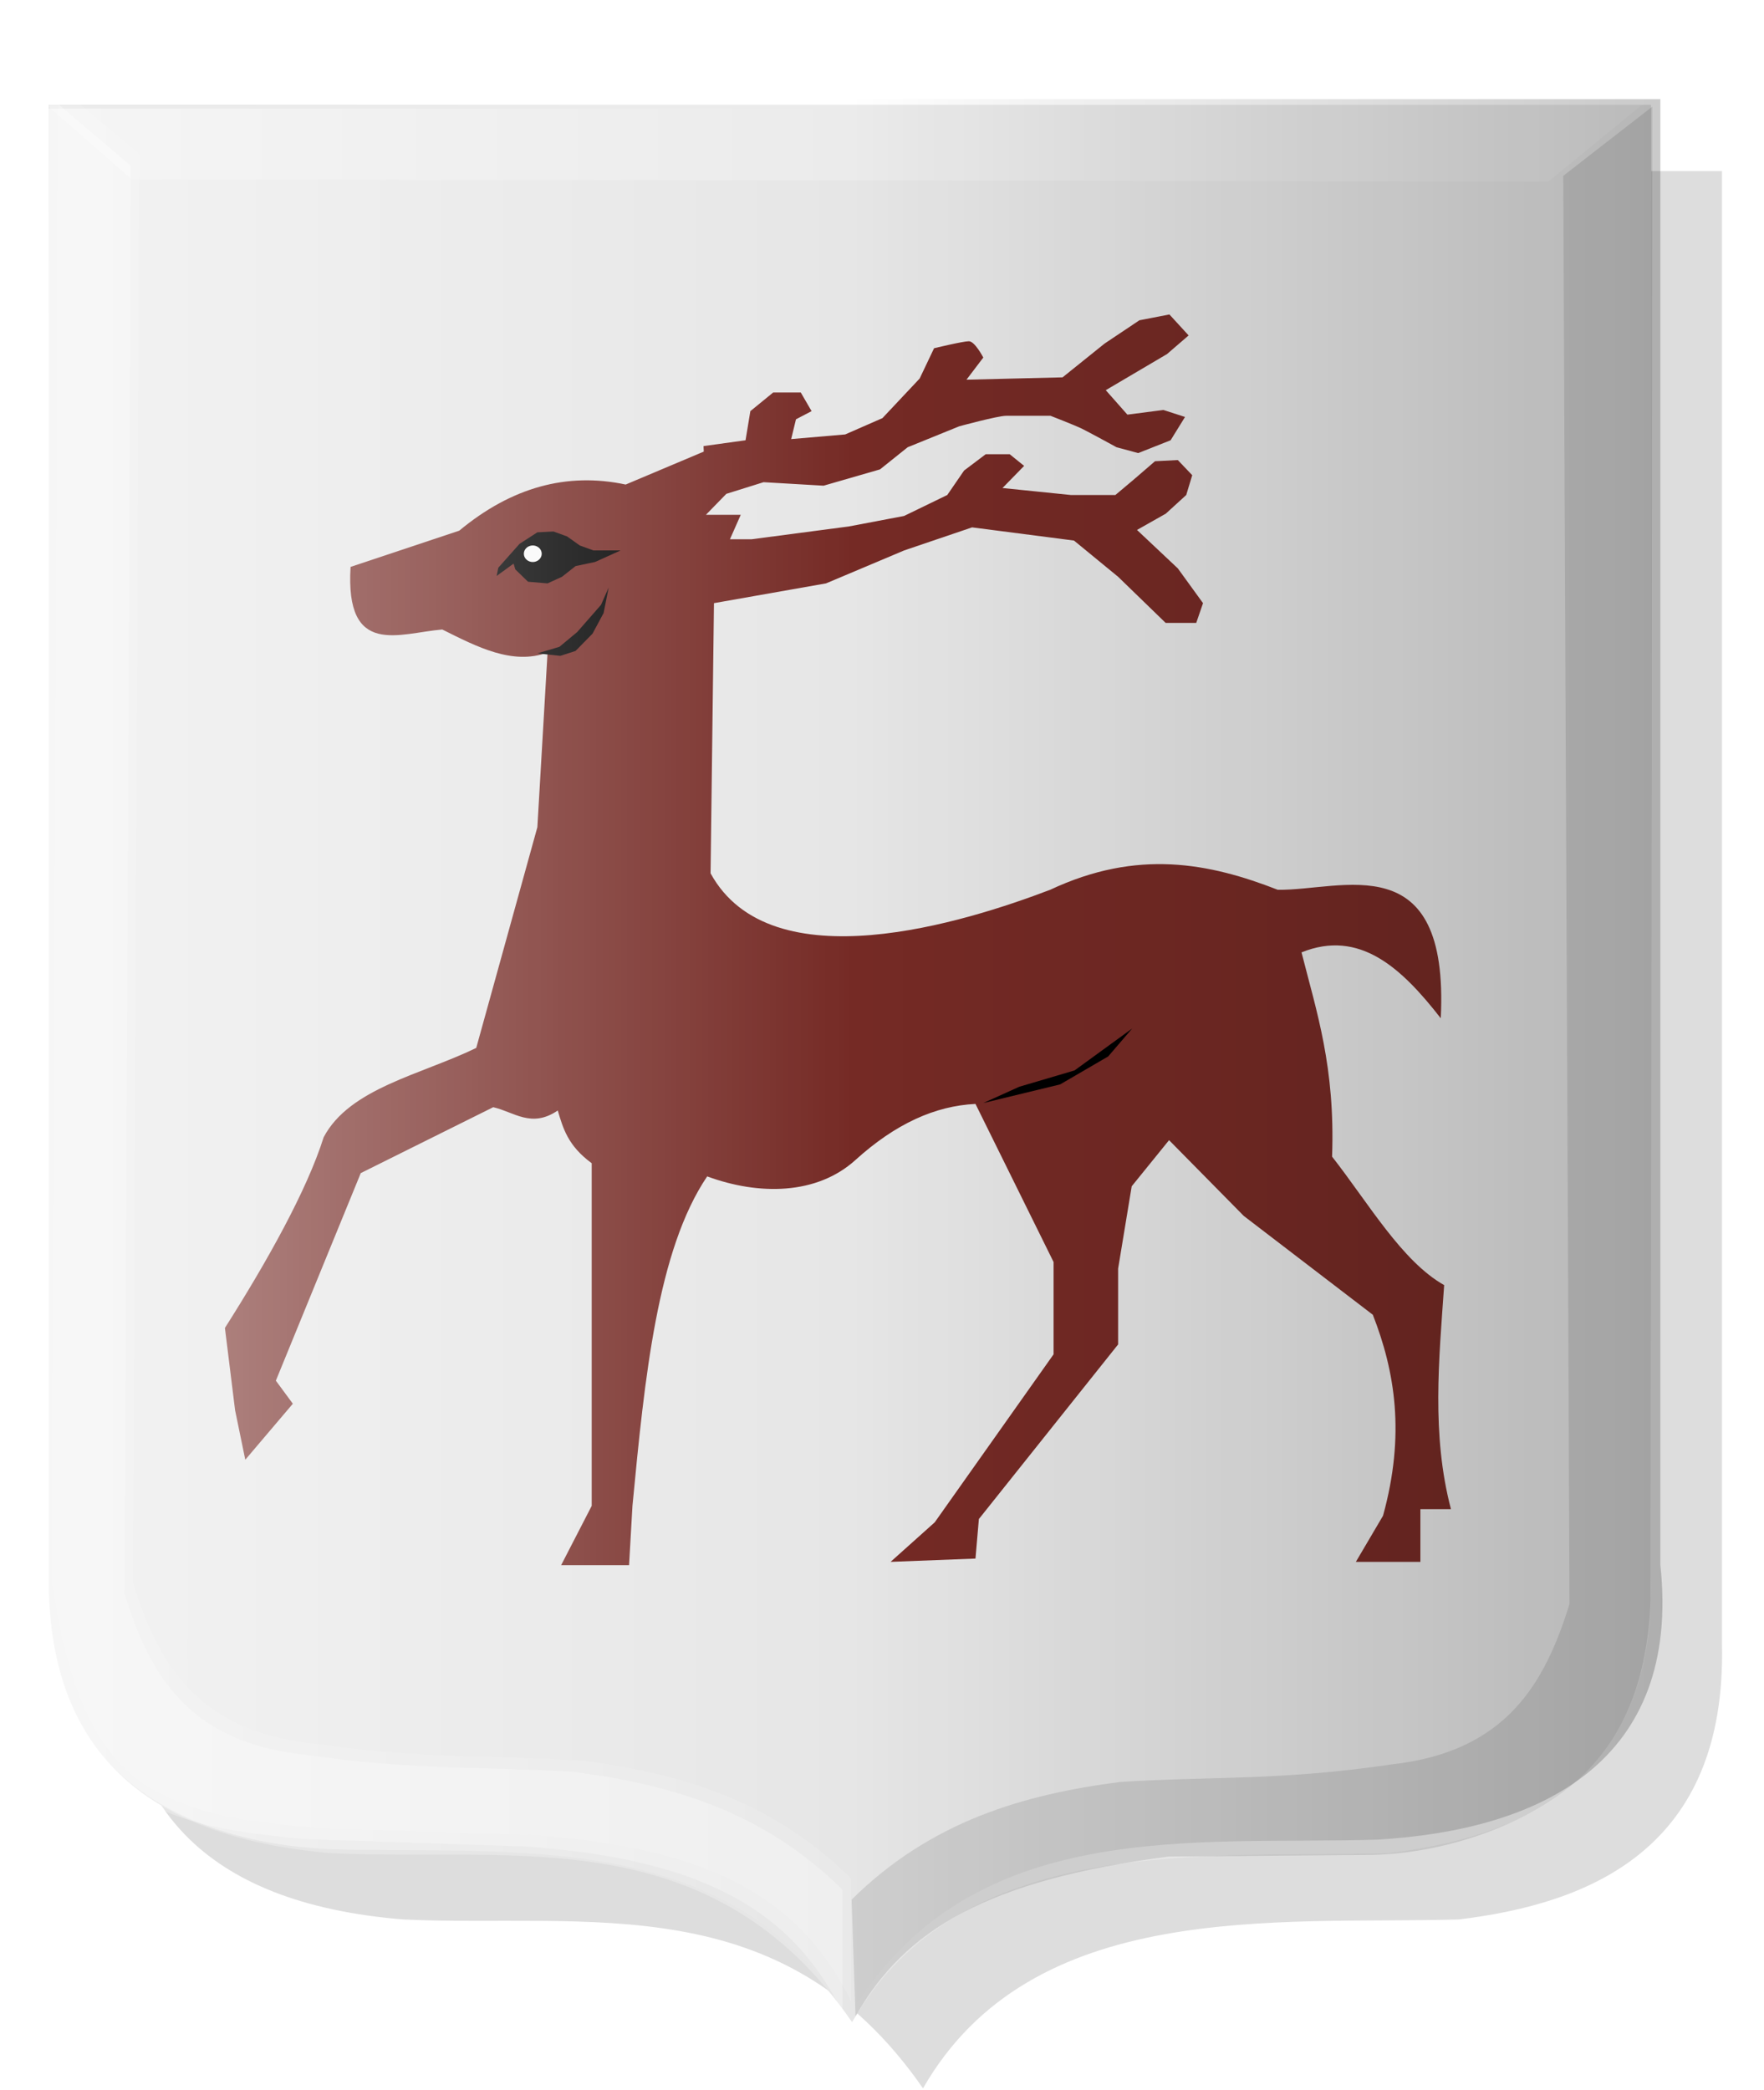 <?xml version="1.0" encoding="UTF-8" standalone="no"?>
<!-- Created with Inkscape (http://www.inkscape.org/) -->

<svg
   xmlns:dc="http://purl.org/dc/elements/1.1/"
   xmlns:cc="http://creativecommons.org/ns#"
   xmlns:rdf="http://www.w3.org/1999/02/22-rdf-syntax-ns#"
   xmlns:svg="http://www.w3.org/2000/svg"
   xmlns="http://www.w3.org/2000/svg"
   xmlns:xlink="http://www.w3.org/1999/xlink"
   xmlns:sodipodi="http://sodipodi.sourceforge.net/DTD/sodipodi-0.dtd"
   xmlns:inkscape="http://www.inkscape.org/namespaces/inkscape"
   id="svg10645"
   version="1.1"
   inkscape:version="0.47 r22583"
   width="200"
   height="237"
   sodipodi:docname="graafschap Spiegelberg wapen.svg">
  <defs
     id="defs10649">
    <inkscape:perspective
       sodipodi:type="inkscape:persp3d"
       inkscape:vp_x="0 : 0.5 : 1"
       inkscape:vp_y="0 : 1000 : 0"
       inkscape:vp_z="1 : 0.5 : 1"
       inkscape:persp3d-origin="0.5 : 0.33333333 : 1"
       id="perspective10653" />
    <inkscape:perspective
       id="perspective10578"
       inkscape:persp3d-origin="0.5 : 0.33333333 : 1"
       inkscape:vp_z="1 : 0.5 : 1"
       inkscape:vp_y="0 : 1000 : 0"
       inkscape:vp_x="0 : 0.5 : 1"
       sodipodi:type="inkscape:persp3d" />
    <linearGradient
       inkscape:collect="always"
       xlink:href="#linearGradient4562"
       id="linearGradient4568"
       x1="-1064.496"
       y1="-198.839"
       x2="-972.098"
       y2="-198.839"
       gradientUnits="userSpaceOnUse"
       gradientTransform="matrix(-1,0,0,1,-709.553,315.341)" />
    <linearGradient
       inkscape:collect="always"
       id="linearGradient4562">
      <stop
         style="stop-color:#000000;stop-opacity:1;"
         offset="0"
         id="stop4564" />
      <stop
         style="stop-color:#000000;stop-opacity:0;"
         offset="1"
         id="stop4566" />
    </linearGradient>
    <linearGradient
       inkscape:collect="always"
       xlink:href="#linearGradient4516"
       id="linearGradient4522"
       x1="-1079.559"
       y1="-111.47"
       x2="-987.161"
       y2="-111.47"
       gradientUnits="userSpaceOnUse"
       gradientTransform="translate(964.563,233.461)" />
    <linearGradient
       inkscape:collect="always"
       id="linearGradient4516">
      <stop
         style="stop-color:#ffffff;stop-opacity:1;"
         offset="0"
         id="stop4518" />
      <stop
         style="stop-color:#ffffff;stop-opacity:0;"
         offset="1"
         id="stop4520" />
    </linearGradient>
    <filter
       id="filter4454"
       inkscape:label="Fancy blur"
       inkscape:menu="Blurs"
       inkscape:menu-tooltip="Smooth colorized contour which allows desaturation and hue rotation"
       color-interpolation-filters="sRGB">
      <feGaussianBlur
         id="feGaussianBlur4456"
         stdDeviation="5"
         result="result1" />
      <feComposite
         k4="0"
         k3="0"
         k1="0"
         id="feComposite4458"
         in2="result1"
         operator="arithmetic"
         k2="2"
         in="result1" />
    </filter>
    <inkscape:perspective
       id="perspective10798"
       inkscape:persp3d-origin="0.5 : 0.33333333 : 1"
       inkscape:vp_z="1 : 0.5 : 1"
       inkscape:vp_y="0 : 1000 : 0"
       inkscape:vp_x="0 : 0.5 : 1"
       sodipodi:type="inkscape:persp3d" />
    <inkscape:perspective
       id="perspective10949"
       inkscape:persp3d-origin="0.5 : 0.33333333 : 1"
       inkscape:vp_z="1 : 0.5 : 1"
       inkscape:vp_y="0 : 1000 : 0"
       inkscape:vp_x="0 : 0.5 : 1"
       sodipodi:type="inkscape:persp3d" />
    <inkscape:perspective
       id="perspective10965"
       inkscape:persp3d-origin="0.5 : 0.33333333 : 1"
       inkscape:vp_z="1 : 0.5 : 1"
       inkscape:vp_y="0 : 1000 : 0"
       inkscape:vp_x="0 : 0.5 : 1"
       sodipodi:type="inkscape:persp3d" />
    <inkscape:perspective
       id="perspective11497"
       inkscape:persp3d-origin="0.5 : 0.33333333 : 1"
       inkscape:vp_z="1 : 0.5 : 1"
       inkscape:vp_y="0 : 1000 : 0"
       inkscape:vp_x="0 : 0.5 : 1"
       sodipodi:type="inkscape:persp3d" />
    <inkscape:perspective
       id="perspective11606"
       inkscape:persp3d-origin="0.5 : 0.33333333 : 1"
       inkscape:vp_z="1 : 0.5 : 1"
       inkscape:vp_y="0 : 1000 : 0"
       inkscape:vp_x="0 : 0.5 : 1"
       sodipodi:type="inkscape:persp3d" />
    <inkscape:perspective
       id="perspective11748"
       inkscape:persp3d-origin="0.5 : 0.33333333 : 1"
       inkscape:vp_z="1 : 0.5 : 1"
       inkscape:vp_y="0 : 1000 : 0"
       inkscape:vp_x="0 : 0.5 : 1"
       sodipodi:type="inkscape:persp3d" />
    <inkscape:perspective
       id="perspective11748-7"
       inkscape:persp3d-origin="0.5 : 0.33333333 : 1"
       inkscape:vp_z="1 : 0.5 : 1"
       inkscape:vp_y="0 : 1000 : 0"
       inkscape:vp_x="0 : 0.5 : 1"
       sodipodi:type="inkscape:persp3d" />
    <inkscape:perspective
       id="perspective11748-2"
       inkscape:persp3d-origin="0.5 : 0.33333333 : 1"
       inkscape:vp_z="1 : 0.5 : 1"
       inkscape:vp_y="0 : 1000 : 0"
       inkscape:vp_x="0 : 0.5 : 1"
       sodipodi:type="inkscape:persp3d" />
    <inkscape:perspective
       id="perspective11748-28"
       inkscape:persp3d-origin="0.5 : 0.33333333 : 1"
       inkscape:vp_z="1 : 0.5 : 1"
       inkscape:vp_y="0 : 1000 : 0"
       inkscape:vp_x="0 : 0.5 : 1"
       sodipodi:type="inkscape:persp3d" />
    <inkscape:perspective
       id="perspective11748-78"
       inkscape:persp3d-origin="0.5 : 0.33333333 : 1"
       inkscape:vp_z="1 : 0.5 : 1"
       inkscape:vp_y="0 : 1000 : 0"
       inkscape:vp_x="0 : 0.5 : 1"
       sodipodi:type="inkscape:persp3d" />
    <inkscape:perspective
       id="perspective11748-5"
       inkscape:persp3d-origin="0.5 : 0.33333333 : 1"
       inkscape:vp_z="1 : 0.5 : 1"
       inkscape:vp_y="0 : 1000 : 0"
       inkscape:vp_x="0 : 0.5 : 1"
       sodipodi:type="inkscape:persp3d" />
    <inkscape:perspective
       id="perspective11748-1"
       inkscape:persp3d-origin="0.5 : 0.33333333 : 1"
       inkscape:vp_z="1 : 0.5 : 1"
       inkscape:vp_y="0 : 1000 : 0"
       inkscape:vp_x="0 : 0.5 : 1"
       sodipodi:type="inkscape:persp3d" />
    <inkscape:perspective
       id="perspective11748-25"
       inkscape:persp3d-origin="0.5 : 0.33333333 : 1"
       inkscape:vp_z="1 : 0.5 : 1"
       inkscape:vp_y="0 : 1000 : 0"
       inkscape:vp_x="0 : 0.5 : 1"
       sodipodi:type="inkscape:persp3d" />
    <inkscape:perspective
       id="perspective11833"
       inkscape:persp3d-origin="0.5 : 0.33333333 : 1"
       inkscape:vp_z="1 : 0.5 : 1"
       inkscape:vp_y="0 : 1000 : 0"
       inkscape:vp_x="0 : 0.5 : 1"
       sodipodi:type="inkscape:persp3d" />
    <inkscape:perspective
       id="perspective11933"
       inkscape:persp3d-origin="0.5 : 0.33333333 : 1"
       inkscape:vp_z="1 : 0.5 : 1"
       inkscape:vp_y="0 : 1000 : 0"
       inkscape:vp_x="0 : 0.5 : 1"
       sodipodi:type="inkscape:persp3d" />
    <linearGradient
       inkscape:collect="always"
       xlink:href="#linearGradient4562-2"
       id="linearGradient4568-3"
       x1="-1064.496"
       y1="-198.839"
       x2="-972.098"
       y2="-198.839"
       gradientUnits="userSpaceOnUse"
       gradientTransform="matrix(-1,0,0,1,-709.553,315.341)" />
    <linearGradient
       inkscape:collect="always"
       id="linearGradient4562-2">
      <stop
         style="stop-color:#000000;stop-opacity:1;"
         offset="0"
         id="stop4564-5" />
      <stop
         style="stop-color:#000000;stop-opacity:0;"
         offset="1"
         id="stop4566-2" />
    </linearGradient>
    <linearGradient
       y2="-198.839"
       x2="-972.098"
       y1="-198.839"
       x1="-1064.496"
       gradientTransform="matrix(-1,0,0,1,-703.384,317.339)"
       gradientUnits="userSpaceOnUse"
       id="linearGradient11942"
       xlink:href="#linearGradient4562-2"
       inkscape:collect="always" />
    <inkscape:perspective
       id="perspective11971"
       inkscape:persp3d-origin="0.5 : 0.33333333 : 1"
       inkscape:vp_z="1 : 0.5 : 1"
       inkscape:vp_y="0 : 1000 : 0"
       inkscape:vp_x="0 : 0.5 : 1"
       sodipodi:type="inkscape:persp3d" />
    <linearGradient
       inkscape:collect="always"
       xlink:href="#linearGradient4516-8"
       id="linearGradient4522-5"
       x1="-1079.559"
       y1="-111.47"
       x2="-987.161"
       y2="-111.47"
       gradientUnits="userSpaceOnUse"
       gradientTransform="translate(241.865,-39.113)" />
    <linearGradient
       inkscape:collect="always"
       id="linearGradient4516-8">
      <stop
         style="stop-color:#ffffff;stop-opacity:1;"
         offset="0"
         id="stop4518-6" />
      <stop
         style="stop-color:#ffffff;stop-opacity:0;"
         offset="1"
         id="stop4520-7" />
    </linearGradient>
    <linearGradient
       y2="-111.47"
       x2="-987.161"
       y1="-111.47"
       x1="-1079.559"
       gradientTransform="translate(973.441,234.904)"
       gradientUnits="userSpaceOnUse"
       id="linearGradient11980"
       xlink:href="#linearGradient4516-8"
       inkscape:collect="always" />
    <inkscape:perspective
       id="perspective16856"
       inkscape:persp3d-origin="0.5 : 0.33333333 : 1"
       inkscape:vp_z="1 : 0.5 : 1"
       inkscape:vp_y="0 : 1000 : 0"
       inkscape:vp_x="0 : 0.5 : 1"
       sodipodi:type="inkscape:persp3d" />
    <inkscape:perspective
       id="perspective16878"
       inkscape:persp3d-origin="0.5 : 0.33333333 : 1"
       inkscape:vp_z="1 : 0.5 : 1"
       inkscape:vp_y="0 : 1000 : 0"
       inkscape:vp_x="0 : 0.5 : 1"
       sodipodi:type="inkscape:persp3d" />
    <inkscape:perspective
       id="perspective16900"
       inkscape:persp3d-origin="0.5 : 0.33333333 : 1"
       inkscape:vp_z="1 : 0.5 : 1"
       inkscape:vp_y="0 : 1000 : 0"
       inkscape:vp_x="0 : 0.5 : 1"
       sodipodi:type="inkscape:persp3d" />
    <inkscape:perspective
       id="perspective16922"
       inkscape:persp3d-origin="0.5 : 0.33333333 : 1"
       inkscape:vp_z="1 : 0.5 : 1"
       inkscape:vp_y="0 : 1000 : 0"
       inkscape:vp_x="0 : 0.5 : 1"
       sodipodi:type="inkscape:persp3d" />
    <linearGradient
       y2="-198.839"
       x2="-972.098"
       y1="-198.839"
       x1="-1064.496"
       gradientTransform="matrix(-1,0,0,1,-703.384,317.339)"
       gradientUnits="userSpaceOnUse"
       id="linearGradient11942-3"
       xlink:href="#linearGradient4562-2-0"
       inkscape:collect="always" />
    <linearGradient
       inkscape:collect="always"
       id="linearGradient4562-2-0">
      <stop
         style="stop-color:#000000;stop-opacity:1;"
         offset="0"
         id="stop4564-5-3" />
      <stop
         style="stop-color:#000000;stop-opacity:0;"
         offset="1"
         id="stop4566-2-8" />
    </linearGradient>
    <linearGradient
       y2="-198.839"
       x2="-972.098"
       y1="-198.839"
       x1="-1064.496"
       gradientTransform="matrix(-1,0,0,1,-666.814,319.347)"
       gradientUnits="userSpaceOnUse"
       id="linearGradient16931"
       xlink:href="#linearGradient4562-2-0"
       inkscape:collect="always" />
    <inkscape:perspective
       id="perspective16960"
       inkscape:persp3d-origin="0.5 : 0.33333333 : 1"
       inkscape:vp_z="1 : 0.5 : 1"
       inkscape:vp_y="0 : 1000 : 0"
       inkscape:vp_x="0 : 0.5 : 1"
       sodipodi:type="inkscape:persp3d" />
    <linearGradient
       y2="-111.47"
       x2="-987.161"
       y1="-111.47"
       x1="-1079.559"
       gradientTransform="translate(973.441,234.904)"
       gradientUnits="userSpaceOnUse"
       id="linearGradient11980-2"
       xlink:href="#linearGradient4516-8-5"
       inkscape:collect="always" />
    <linearGradient
       inkscape:collect="always"
       id="linearGradient4516-8-5">
      <stop
         style="stop-color:#ffffff;stop-opacity:1;"
         offset="0"
         id="stop4518-6-2" />
      <stop
         style="stop-color:#ffffff;stop-opacity:0;"
         offset="1"
         id="stop4520-7-0" />
    </linearGradient>
    <inkscape:perspective
       id="perspective18850"
       inkscape:persp3d-origin="0.5 : 0.33333333 : 1"
       inkscape:vp_z="1 : 0.5 : 1"
       inkscape:vp_y="0 : 1000 : 0"
       inkscape:vp_x="0 : 0.5 : 1"
       sodipodi:type="inkscape:persp3d" />
    <inkscape:perspective
       id="perspective19631"
       inkscape:persp3d-origin="0.5 : 0.33333333 : 1"
       inkscape:vp_z="1 : 0.5 : 1"
       inkscape:vp_y="0 : 1000 : 0"
       inkscape:vp_x="0 : 0.5 : 1"
       sodipodi:type="inkscape:persp3d" />
    <inkscape:perspective
       id="perspective19731"
       inkscape:persp3d-origin="0.5 : 0.33333333 : 1"
       inkscape:vp_z="1 : 0.5 : 1"
       inkscape:vp_y="0 : 1000 : 0"
       inkscape:vp_x="0 : 0.5 : 1"
       sodipodi:type="inkscape:persp3d" />
    <linearGradient
       y2="-198.839"
       x2="-972.098"
       y1="-198.839"
       x1="-1064.496"
       gradientTransform="matrix(-1,0,0,1,-666.814,319.347)"
       gradientUnits="userSpaceOnUse"
       id="linearGradient16931-7"
       xlink:href="#linearGradient4562-2-0-9"
       inkscape:collect="always" />
    <linearGradient
       inkscape:collect="always"
       id="linearGradient4562-2-0-9">
      <stop
         style="stop-color:#000000;stop-opacity:1;"
         offset="0"
         id="stop4564-5-3-8" />
      <stop
         style="stop-color:#000000;stop-opacity:0;"
         offset="1"
         id="stop4566-2-8-3" />
    </linearGradient>
    <inkscape:perspective
       id="perspective5755"
       inkscape:persp3d-origin="0.5 : 0.33333333 : 1"
       inkscape:vp_z="1 : 0.5 : 1"
       inkscape:vp_y="0 : 1000 : 0"
       inkscape:vp_x="0 : 0.5 : 1"
       sodipodi:type="inkscape:persp3d" />
    <filter
       color-interpolation-filters="sRGB"
       inkscape:menu-tooltip="Smooth colorized contour which allows desaturation and hue rotation"
       inkscape:menu="Blurs"
       inkscape:label="Fancy blur"
       id="filter4454-52">
      <feGaussianBlur
         result="result1"
         stdDeviation="5"
         id="feGaussianBlur4456-8" />
      <feComposite
         in="result1"
         k2="2"
         operator="arithmetic"
         in2="result1"
         id="feComposite4458-1"
         k1="0"
         k3="0"
         k4="0" />
    </filter>
    <filter
       id="filter4454-1"
       inkscape:label="Fancy blur"
       inkscape:menu="Blurs"
       inkscape:menu-tooltip="Smooth colorized contour which allows desaturation and hue rotation"
       color-interpolation-filters="sRGB">
      <feGaussianBlur
         id="feGaussianBlur4456-7"
         stdDeviation="5"
         result="result1" />
      <feComposite
         k4="0"
         k3="0"
         k1="0"
         id="feComposite4458-4"
         in2="result1"
         operator="arithmetic"
         k2="2"
         in="result1" />
    </filter>
    <inkscape:perspective
       id="perspective8893"
       inkscape:persp3d-origin="0.5 : 0.33333333 : 1"
       inkscape:vp_z="1 : 0.5 : 1"
       inkscape:vp_y="0 : 1000 : 0"
       inkscape:vp_x="0 : 0.5 : 1"
       sodipodi:type="inkscape:persp3d" />
    <filter
       id="filter4454-18"
       inkscape:label="Fancy blur"
       inkscape:menu="Blurs"
       inkscape:menu-tooltip="Smooth colorized contour which allows desaturation and hue rotation"
       color-interpolation-filters="sRGB">
      <feGaussianBlur
         id="feGaussianBlur4456-9"
         stdDeviation="5"
         result="result1" />
      <feComposite
         k4="0"
         k3="0"
         k1="0"
         id="feComposite4458-2"
         in2="result1"
         operator="arithmetic"
         k2="2"
         in="result1" />
    </filter>
    <inkscape:perspective
       sodipodi:type="inkscape:persp3d"
       inkscape:vp_x="0 : 0.5 : 1"
       inkscape:vp_y="0 : 1000 : 0"
       inkscape:vp_z="1 : 0.5 : 1"
       inkscape:persp3d-origin="0.5 : 0.33333333 : 1"
       id="perspective7501" />
    <inkscape:perspective
       sodipodi:type="inkscape:persp3d"
       inkscape:vp_x="0 : 0.5 : 1"
       inkscape:vp_y="0 : 1000 : 0"
       inkscape:vp_z="1 : 0.5 : 1"
       inkscape:persp3d-origin="0.5 : 0.33333333 : 1"
       id="perspective7479" />
    <inkscape:perspective
       sodipodi:type="inkscape:persp3d"
       inkscape:vp_x="0 : 0.5 : 1"
       inkscape:vp_y="0 : 1000 : 0"
       inkscape:vp_z="1 : 0.5 : 1"
       inkscape:persp3d-origin="0.5 : 0.33333333 : 1"
       id="perspective7457" />
    <linearGradient
       id="linearGradient4562-2-0-9-4"
       inkscape:collect="always">
      <stop
         id="stop4564-5-3-8-2"
         offset="0"
         style="stop-color:#000000;stop-opacity:1;" />
      <stop
         id="stop4566-2-8-3-3"
         offset="1"
         style="stop-color:#000000;stop-opacity:0;" />
    </linearGradient>
    <linearGradient
       inkscape:collect="always"
       xlink:href="#linearGradient4562-2-0-9-4"
       id="linearGradient19740-1"
       gradientUnits="userSpaceOnUse"
       gradientTransform="matrix(-1,0,0,1,-728.574,315.331)"
       x1="-1064.496"
       y1="-198.839"
       x2="-972.098"
       y2="-198.839" />
    <inkscape:perspective
       sodipodi:type="inkscape:persp3d"
       inkscape:vp_x="0 : 0.5 : 1"
       inkscape:vp_y="0 : 1000 : 0"
       inkscape:vp_z="1 : 0.5 : 1"
       inkscape:persp3d-origin="0.5 : 0.33333333 : 1"
       id="perspective7419" />
    <linearGradient
       id="linearGradient4516-8-5-5"
       inkscape:collect="always">
      <stop
         id="stop4518-6-2-2"
         offset="0"
         style="stop-color:#ffffff;stop-opacity:1;" />
      <stop
         id="stop4520-7-0-76"
         offset="1"
         style="stop-color:#ffffff;stop-opacity:0;" />
    </linearGradient>
    <linearGradient
       inkscape:collect="always"
       xlink:href="#linearGradient4516-8-5-5"
       id="linearGradient16969-1"
       gradientUnits="userSpaceOnUse"
       gradientTransform="translate(959.046,230.975)"
       x1="-1079.559"
       y1="-111.47"
       x2="-987.161"
       y2="-111.47" />
    <inkscape:perspective
       sodipodi:type="inkscape:persp3d"
       inkscape:vp_x="0 : 0.5 : 1"
       inkscape:vp_y="0 : 1000 : 0"
       inkscape:vp_z="1 : 0.5 : 1"
       inkscape:persp3d-origin="0.5 : 0.33333333 : 1"
       id="perspective7381" />
    <inkscape:perspective
       sodipodi:type="inkscape:persp3d"
       inkscape:vp_x="0 : 0.5 : 1"
       inkscape:vp_y="0 : 1000 : 0"
       inkscape:vp_z="1 : 0.5 : 1"
       inkscape:persp3d-origin="0.5 : 0.33333333 : 1"
       id="perspective7359" />
    <filter
       color-interpolation-filters="sRGB"
       inkscape:menu-tooltip="Smooth colorized contour which allows desaturation and hue rotation"
       inkscape:menu="Blurs"
       inkscape:label="Fancy blur"
       id="filter4454-1-6">
      <feGaussianBlur
         result="result1"
         stdDeviation="5"
         id="feGaussianBlur4456-7-0" />
      <feComposite
         in="result1"
         k2="2"
         operator="arithmetic"
         in2="result1"
         id="feComposite4458-4-7"
         k1="0"
         k3="0"
         k4="0" />
    </filter>
    <linearGradient
       id="linearGradient4516-8-5-7-0"
       inkscape:collect="always">
      <stop
         id="stop4518-6-2-4-1"
         offset="0"
         style="stop-color:#ffffff;stop-opacity:1;" />
      <stop
         id="stop4520-7-0-7-4"
         offset="1"
         style="stop-color:#ffffff;stop-opacity:0;" />
    </linearGradient>
    <linearGradient
       inkscape:collect="always"
       xlink:href="#linearGradient4516-8-5-7-0"
       id="linearGradient28512-0"
       gradientUnits="userSpaceOnUse"
       gradientTransform="matrix(0.388,0,0,0.365,483.947,153.653)"
       x1="-1079.559"
       y1="-111.47"
       x2="-987.161"
       y2="-111.47" />
    <linearGradient
       id="linearGradient4562-2-0-3-4"
       inkscape:collect="always">
      <stop
         id="stop4564-5-3-7-1"
         offset="0"
         style="stop-color:#000000;stop-opacity:1;" />
      <stop
         id="stop4566-2-8-1-2"
         offset="1"
         style="stop-color:#000000;stop-opacity:0;" />
    </linearGradient>
    <linearGradient
       inkscape:collect="always"
       xlink:href="#linearGradient4562-2-0-3-4"
       id="linearGradient28550-5"
       gradientUnits="userSpaceOnUse"
       gradientTransform="matrix(-0.388,0,0,0.365,-276.747,185.769)"
       x1="-1064.496"
       y1="-198.839"
       x2="-972.098"
       y2="-198.839" />
    <linearGradient
       inkscape:collect="always"
       id="linearGradient4516-8-9-7-0-4-7-2-6">
      <stop
         style="stop-color:#ffffff;stop-opacity:1;"
         offset="0"
         id="stop4518-4-9-0-5-5-4-9-5" />
      <stop
         style="stop-color:#ffffff;stop-opacity:0;"
         offset="1"
         id="stop4520-9-6-6-6-7-0-0-7" />
    </linearGradient>
    <linearGradient
       y2="-111.47"
       x2="-987.161"
       y1="-111.47"
       x1="-1079.559"
       gradientTransform="matrix(1,0,0,1.008,1089.458,232.903)"
       gradientUnits="userSpaceOnUse"
       id="linearGradient21365-1"
       xlink:href="#linearGradient4516-8-9-7-0-4-7-2-6"
       inkscape:collect="always" />
    <linearGradient
       inkscape:collect="always"
       id="linearGradient4562-7-6-4-3-6-8-2">
      <stop
         style="stop-color:#000000;stop-opacity:1;"
         offset="0"
         id="stop4564-8-5-9-8-5-3-6" />
      <stop
         style="stop-color:#000000;stop-opacity:0;"
         offset="1"
         id="stop4566-8-1-2-4-7-0-0" />
    </linearGradient>
    <linearGradient
       y2="-198.839"
       x2="-972.098"
       y1="-198.839"
       x1="-1064.496"
       gradientTransform="matrix(-1,0,0,1,-871.305,317.252)"
       gradientUnits="userSpaceOnUse"
       id="linearGradient21327-7"
       xlink:href="#linearGradient4562-7-6-4-3-6-8-2"
       inkscape:collect="always" />
    <filter
       id="filter4454-52-9"
       inkscape:label="Fancy blur"
       inkscape:menu="Blurs"
       inkscape:menu-tooltip="Smooth colorized contour which allows desaturation and hue rotation"
       color-interpolation-filters="sRGB">
      <feGaussianBlur
         id="feGaussianBlur4456-8-7"
         stdDeviation="5"
         result="result1" />
      <feComposite
         k4="0"
         k3="0"
         k1="0"
         id="feComposite4458-1-3"
         in2="result1"
         operator="arithmetic"
         k2="2"
         in="result1" />
    </filter>
    <inkscape:perspective
       sodipodi:type="inkscape:persp3d"
       inkscape:vp_x="0 : 0.5 : 1"
       inkscape:vp_y="0 : 1000 : 0"
       inkscape:vp_z="1 : 0.5 : 1"
       inkscape:persp3d-origin="0.5 : 0.33333333 : 1"
       id="perspective5755-0" />
    <linearGradient
       inkscape:collect="always"
       xlink:href="#linearGradient4562-2-0-9-1"
       id="linearGradient19740-2"
       gradientUnits="userSpaceOnUse"
       gradientTransform="matrix(-1,0,0,1,-728.574,315.331)"
       x1="-1064.496"
       y1="-198.839"
       x2="-972.098"
       y2="-198.839" />
    <linearGradient
       id="linearGradient4562-2-0-9-1"
       inkscape:collect="always">
      <stop
         id="stop4564-5-3-8-5"
         offset="0"
         style="stop-color:#000000;stop-opacity:1;" />
      <stop
         id="stop4566-2-8-3-4"
         offset="1"
         style="stop-color:#000000;stop-opacity:0;" />
    </linearGradient>
    <linearGradient
       inkscape:collect="always"
       xlink:href="#linearGradient4562-2-0-9-1"
       id="linearGradient16931-7-6"
       gradientUnits="userSpaceOnUse"
       gradientTransform="matrix(-1,0,0,1,-666.814,319.347)"
       x1="-1064.496"
       y1="-198.839"
       x2="-972.098"
       y2="-198.839" />
    <inkscape:perspective
       sodipodi:type="inkscape:persp3d"
       inkscape:vp_x="0 : 0.5 : 1"
       inkscape:vp_y="0 : 1000 : 0"
       inkscape:vp_z="1 : 0.5 : 1"
       inkscape:persp3d-origin="0.5 : 0.33333333 : 1"
       id="perspective19731-3" />
    <inkscape:perspective
       sodipodi:type="inkscape:persp3d"
       inkscape:vp_x="0 : 0.5 : 1"
       inkscape:vp_y="0 : 1000 : 0"
       inkscape:vp_z="1 : 0.5 : 1"
       inkscape:persp3d-origin="0.5 : 0.33333333 : 1"
       id="perspective19631-6" />
    <inkscape:perspective
       sodipodi:type="inkscape:persp3d"
       inkscape:vp_x="0 : 0.5 : 1"
       inkscape:vp_y="0 : 1000 : 0"
       inkscape:vp_z="1 : 0.5 : 1"
       inkscape:persp3d-origin="0.5 : 0.33333333 : 1"
       id="perspective18850-7" />
    <linearGradient
       inkscape:collect="always"
       xlink:href="#linearGradient4516-8-5-59"
       id="linearGradient16969-0"
       gradientUnits="userSpaceOnUse"
       gradientTransform="translate(959.046,230.975)"
       x1="-1079.559"
       y1="-111.47"
       x2="-987.161"
       y2="-111.47" />
    <linearGradient
       id="linearGradient4516-8-5-59"
       inkscape:collect="always">
      <stop
         id="stop4518-6-2-8"
         offset="0"
         style="stop-color:#ffffff;stop-opacity:1;" />
      <stop
         id="stop4520-7-0-4"
         offset="1"
         style="stop-color:#ffffff;stop-opacity:0;" />
    </linearGradient>
    <linearGradient
       inkscape:collect="always"
       xlink:href="#linearGradient4516-8-5-59"
       id="linearGradient11980-2-3"
       gradientUnits="userSpaceOnUse"
       gradientTransform="translate(973.441,234.904)"
       x1="-1079.559"
       y1="-111.47"
       x2="-987.161"
       y2="-111.47" />
    <inkscape:perspective
       sodipodi:type="inkscape:persp3d"
       inkscape:vp_x="0 : 0.5 : 1"
       inkscape:vp_y="0 : 1000 : 0"
       inkscape:vp_z="1 : 0.5 : 1"
       inkscape:persp3d-origin="0.5 : 0.33333333 : 1"
       id="perspective16960-1" />
    <linearGradient
       inkscape:collect="always"
       xlink:href="#linearGradient4562-2-0-7"
       id="linearGradient16931-9"
       gradientUnits="userSpaceOnUse"
       gradientTransform="matrix(-1,0,0,1,-666.814,319.347)"
       x1="-1064.496"
       y1="-198.839"
       x2="-972.098"
       y2="-198.839" />
    <linearGradient
       id="linearGradient4562-2-0-7"
       inkscape:collect="always">
      <stop
         id="stop4564-5-3-88"
         offset="0"
         style="stop-color:#000000;stop-opacity:1;" />
      <stop
         id="stop4566-2-8-2"
         offset="1"
         style="stop-color:#000000;stop-opacity:0;" />
    </linearGradient>
    <linearGradient
       inkscape:collect="always"
       xlink:href="#linearGradient4562-2-0-7"
       id="linearGradient11942-3-3"
       gradientUnits="userSpaceOnUse"
       gradientTransform="matrix(-1,0,0,1,-703.384,317.339)"
       x1="-1064.496"
       y1="-198.839"
       x2="-972.098"
       y2="-198.839" />
    <inkscape:perspective
       sodipodi:type="inkscape:persp3d"
       inkscape:vp_x="0 : 0.5 : 1"
       inkscape:vp_y="0 : 1000 : 0"
       inkscape:vp_z="1 : 0.5 : 1"
       inkscape:persp3d-origin="0.5 : 0.33333333 : 1"
       id="perspective16922-6" />
    <inkscape:perspective
       sodipodi:type="inkscape:persp3d"
       inkscape:vp_x="0 : 0.5 : 1"
       inkscape:vp_y="0 : 1000 : 0"
       inkscape:vp_z="1 : 0.5 : 1"
       inkscape:persp3d-origin="0.5 : 0.33333333 : 1"
       id="perspective16900-9" />
    <inkscape:perspective
       sodipodi:type="inkscape:persp3d"
       inkscape:vp_x="0 : 0.5 : 1"
       inkscape:vp_y="0 : 1000 : 0"
       inkscape:vp_z="1 : 0.5 : 1"
       inkscape:persp3d-origin="0.5 : 0.33333333 : 1"
       id="perspective16878-4" />
    <inkscape:perspective
       sodipodi:type="inkscape:persp3d"
       inkscape:vp_x="0 : 0.5 : 1"
       inkscape:vp_y="0 : 1000 : 0"
       inkscape:vp_z="1 : 0.5 : 1"
       inkscape:persp3d-origin="0.5 : 0.33333333 : 1"
       id="perspective16856-8" />
    <linearGradient
       inkscape:collect="always"
       xlink:href="#linearGradient4516-8-0"
       id="linearGradient11980-1"
       gradientUnits="userSpaceOnUse"
       gradientTransform="translate(973.441,234.904)"
       x1="-1079.559"
       y1="-111.47"
       x2="-987.161"
       y2="-111.47" />
    <linearGradient
       id="linearGradient4516-8-0"
       inkscape:collect="always">
      <stop
         id="stop4518-6-6"
         offset="0"
         style="stop-color:#ffffff;stop-opacity:1;" />
      <stop
         id="stop4520-7-6"
         offset="1"
         style="stop-color:#ffffff;stop-opacity:0;" />
    </linearGradient>
    <linearGradient
       gradientTransform="translate(241.865,-39.113)"
       gradientUnits="userSpaceOnUse"
       y2="-111.47"
       x2="-987.161"
       y1="-111.47"
       x1="-1079.559"
       id="linearGradient4522-5-6"
       xlink:href="#linearGradient4516-8-0"
       inkscape:collect="always" />
    <inkscape:perspective
       sodipodi:type="inkscape:persp3d"
       inkscape:vp_x="0 : 0.5 : 1"
       inkscape:vp_y="0 : 1000 : 0"
       inkscape:vp_z="1 : 0.5 : 1"
       inkscape:persp3d-origin="0.5 : 0.33333333 : 1"
       id="perspective11971-4" />
    <linearGradient
       inkscape:collect="always"
       xlink:href="#linearGradient4562-2-8"
       id="linearGradient11942-4"
       gradientUnits="userSpaceOnUse"
       gradientTransform="matrix(-1,0,0,1,-703.384,317.339)"
       x1="-1064.496"
       y1="-198.839"
       x2="-972.098"
       y2="-198.839" />
    <linearGradient
       id="linearGradient4562-2-8"
       inkscape:collect="always">
      <stop
         id="stop4564-5-9"
         offset="0"
         style="stop-color:#000000;stop-opacity:1;" />
      <stop
         id="stop4566-2-3"
         offset="1"
         style="stop-color:#000000;stop-opacity:0;" />
    </linearGradient>
    <linearGradient
       gradientTransform="matrix(-1,0,0,1,-709.553,315.341)"
       gradientUnits="userSpaceOnUse"
       y2="-198.839"
       x2="-972.098"
       y1="-198.839"
       x1="-1064.496"
       id="linearGradient4568-3-3"
       xlink:href="#linearGradient4562-2-8"
       inkscape:collect="always" />
    <inkscape:perspective
       sodipodi:type="inkscape:persp3d"
       inkscape:vp_x="0 : 0.5 : 1"
       inkscape:vp_y="0 : 1000 : 0"
       inkscape:vp_z="1 : 0.5 : 1"
       inkscape:persp3d-origin="0.5 : 0.33333333 : 1"
       id="perspective11933-1" />
    <inkscape:perspective
       sodipodi:type="inkscape:persp3d"
       inkscape:vp_x="0 : 0.5 : 1"
       inkscape:vp_y="0 : 1000 : 0"
       inkscape:vp_z="1 : 0.5 : 1"
       inkscape:persp3d-origin="0.5 : 0.33333333 : 1"
       id="perspective11833-6" />
    <inkscape:perspective
       sodipodi:type="inkscape:persp3d"
       inkscape:vp_x="0 : 0.5 : 1"
       inkscape:vp_y="0 : 1000 : 0"
       inkscape:vp_z="1 : 0.5 : 1"
       inkscape:persp3d-origin="0.5 : 0.33333333 : 1"
       id="perspective11748-25-0" />
    <inkscape:perspective
       sodipodi:type="inkscape:persp3d"
       inkscape:vp_x="0 : 0.5 : 1"
       inkscape:vp_y="0 : 1000 : 0"
       inkscape:vp_z="1 : 0.5 : 1"
       inkscape:persp3d-origin="0.5 : 0.33333333 : 1"
       id="perspective11748-1-0" />
    <inkscape:perspective
       sodipodi:type="inkscape:persp3d"
       inkscape:vp_x="0 : 0.5 : 1"
       inkscape:vp_y="0 : 1000 : 0"
       inkscape:vp_z="1 : 0.5 : 1"
       inkscape:persp3d-origin="0.5 : 0.33333333 : 1"
       id="perspective11748-5-9" />
    <inkscape:perspective
       sodipodi:type="inkscape:persp3d"
       inkscape:vp_x="0 : 0.5 : 1"
       inkscape:vp_y="0 : 1000 : 0"
       inkscape:vp_z="1 : 0.5 : 1"
       inkscape:persp3d-origin="0.5 : 0.33333333 : 1"
       id="perspective11748-78-0" />
    <inkscape:perspective
       sodipodi:type="inkscape:persp3d"
       inkscape:vp_x="0 : 0.5 : 1"
       inkscape:vp_y="0 : 1000 : 0"
       inkscape:vp_z="1 : 0.5 : 1"
       inkscape:persp3d-origin="0.5 : 0.33333333 : 1"
       id="perspective11748-28-5" />
    <inkscape:perspective
       sodipodi:type="inkscape:persp3d"
       inkscape:vp_x="0 : 0.5 : 1"
       inkscape:vp_y="0 : 1000 : 0"
       inkscape:vp_z="1 : 0.5 : 1"
       inkscape:persp3d-origin="0.5 : 0.33333333 : 1"
       id="perspective11748-2-6" />
    <inkscape:perspective
       sodipodi:type="inkscape:persp3d"
       inkscape:vp_x="0 : 0.5 : 1"
       inkscape:vp_y="0 : 1000 : 0"
       inkscape:vp_z="1 : 0.5 : 1"
       inkscape:persp3d-origin="0.5 : 0.33333333 : 1"
       id="perspective11748-7-8" />
    <inkscape:perspective
       sodipodi:type="inkscape:persp3d"
       inkscape:vp_x="0 : 0.5 : 1"
       inkscape:vp_y="0 : 1000 : 0"
       inkscape:vp_z="1 : 0.5 : 1"
       inkscape:persp3d-origin="0.5 : 0.33333333 : 1"
       id="perspective11748-24" />
    <inkscape:perspective
       sodipodi:type="inkscape:persp3d"
       inkscape:vp_x="0 : 0.5 : 1"
       inkscape:vp_y="0 : 1000 : 0"
       inkscape:vp_z="1 : 0.5 : 1"
       inkscape:persp3d-origin="0.5 : 0.33333333 : 1"
       id="perspective11606-0" />
    <inkscape:perspective
       sodipodi:type="inkscape:persp3d"
       inkscape:vp_x="0 : 0.5 : 1"
       inkscape:vp_y="0 : 1000 : 0"
       inkscape:vp_z="1 : 0.5 : 1"
       inkscape:persp3d-origin="0.5 : 0.33333333 : 1"
       id="perspective11497-6" />
    <inkscape:perspective
       sodipodi:type="inkscape:persp3d"
       inkscape:vp_x="0 : 0.5 : 1"
       inkscape:vp_y="0 : 1000 : 0"
       inkscape:vp_z="1 : 0.5 : 1"
       inkscape:persp3d-origin="0.5 : 0.33333333 : 1"
       id="perspective10965-8" />
    <inkscape:perspective
       sodipodi:type="inkscape:persp3d"
       inkscape:vp_x="0 : 0.5 : 1"
       inkscape:vp_y="0 : 1000 : 0"
       inkscape:vp_z="1 : 0.5 : 1"
       inkscape:persp3d-origin="0.5 : 0.33333333 : 1"
       id="perspective10949-2" />
    <inkscape:perspective
       sodipodi:type="inkscape:persp3d"
       inkscape:vp_x="0 : 0.5 : 1"
       inkscape:vp_y="0 : 1000 : 0"
       inkscape:vp_z="1 : 0.5 : 1"
       inkscape:persp3d-origin="0.5 : 0.33333333 : 1"
       id="perspective10798-0" />
    <filter
       color-interpolation-filters="sRGB"
       inkscape:menu-tooltip="Smooth colorized contour which allows desaturation and hue rotation"
       inkscape:menu="Blurs"
       inkscape:label="Fancy blur"
       id="filter4454-9">
      <feGaussianBlur
         result="result1"
         stdDeviation="5"
         id="feGaussianBlur4456-86" />
      <feComposite
         in="result1"
         k2="2"
         operator="arithmetic"
         in2="result1"
         id="feComposite4458-5"
         k1="0"
         k3="0"
         k4="0" />
    </filter>
    <linearGradient
       id="linearGradient4516-9"
       inkscape:collect="always">
      <stop
         id="stop4518-3"
         offset="0"
         style="stop-color:#ffffff;stop-opacity:1;" />
      <stop
         id="stop4520-1"
         offset="1"
         style="stop-color:#ffffff;stop-opacity:0;" />
    </linearGradient>
    <linearGradient
       gradientTransform="translate(964.563,233.461)"
       gradientUnits="userSpaceOnUse"
       y2="-111.47"
       x2="-987.161"
       y1="-111.47"
       x1="-1079.559"
       id="linearGradient4522-7"
       xlink:href="#linearGradient4516-9"
       inkscape:collect="always" />
    <linearGradient
       id="linearGradient4562-7"
       inkscape:collect="always">
      <stop
         id="stop4564-4"
         offset="0"
         style="stop-color:#000000;stop-opacity:1;" />
      <stop
         id="stop4566-27"
         offset="1"
         style="stop-color:#000000;stop-opacity:0;" />
    </linearGradient>
    <linearGradient
       gradientTransform="matrix(-1,0,0,1,-709.553,315.341)"
       gradientUnits="userSpaceOnUse"
       y2="-198.839"
       x2="-972.098"
       y1="-198.839"
       x1="-1064.496"
       id="linearGradient4568-38"
       xlink:href="#linearGradient4562-7"
       inkscape:collect="always" />
    <inkscape:perspective
       sodipodi:type="inkscape:persp3d"
       inkscape:vp_x="0 : 0.5 : 1"
       inkscape:vp_y="0 : 1000 : 0"
       inkscape:vp_z="1 : 0.5 : 1"
       inkscape:persp3d-origin="0.5 : 0.33333333 : 1"
       id="perspective10578-1" />
    <inkscape:perspective
       id="perspective10653-1"
       inkscape:persp3d-origin="0.5 : 0.33333333 : 1"
       inkscape:vp_z="1 : 0.5 : 1"
       inkscape:vp_y="0 : 1000 : 0"
       inkscape:vp_x="0 : 0.5 : 1"
       sodipodi:type="inkscape:persp3d" />
    <inkscape:perspective
       id="perspective33849"
       inkscape:persp3d-origin="0.5 : 0.33333333 : 1"
       inkscape:vp_z="1 : 0.5 : 1"
       inkscape:vp_y="0 : 1000 : 0"
       inkscape:vp_x="0 : 0.5 : 1"
       sodipodi:type="inkscape:persp3d" />
    <filter
       color-interpolation-filters="sRGB"
       inkscape:menu-tooltip="Smooth colorized contour which allows desaturation and hue rotation"
       inkscape:menu="Blurs"
       inkscape:label="Fancy blur"
       id="filter4454-22-8-3">
      <feGaussianBlur
         result="result1"
         stdDeviation="5"
         id="feGaussianBlur4456-64-9-2" />
      <feComposite
         in="result1"
         k2="2"
         operator="arithmetic"
         in2="result1"
         id="feComposite4458-07-3-8"
         k1="0"
         k3="0"
         k4="0" />
    </filter>
    <linearGradient
       y2="-198.839"
       x2="-972.098"
       y1="-198.839"
       x1="-1064.496"
       gradientTransform="matrix(-1,0,0,1,-873.184,318.845)"
       gradientUnits="userSpaceOnUse"
       id="linearGradient32859"
       xlink:href="#linearGradient4562-0-3-1-5-3-0"
       inkscape:collect="always" />
    <linearGradient
       id="linearGradient4562-0-3-1-5-3-0"
       inkscape:collect="always">
      <stop
         id="stop4564-7-2-5-7-7-5"
         offset="0"
         style="stop-color:#000000;stop-opacity:1;" />
      <stop
         id="stop4566-1-4-7-7-1-4"
         offset="1"
         style="stop-color:#000000;stop-opacity:0;" />
    </linearGradient>
    <inkscape:perspective
       id="perspective33932"
       inkscape:persp3d-origin="0.5 : 0.33333333 : 1"
       inkscape:vp_z="1 : 0.5 : 1"
       inkscape:vp_y="0 : 1000 : 0"
       inkscape:vp_x="0 : 0.5 : 1"
       sodipodi:type="inkscape:persp3d" />
    <inkscape:perspective
       id="perspective33950"
       inkscape:persp3d-origin="0.5 : 0.33333333 : 1"
       inkscape:vp_z="1 : 0.5 : 1"
       inkscape:vp_y="0 : 1000 : 0"
       inkscape:vp_x="0 : 0.5 : 1"
       sodipodi:type="inkscape:persp3d" />
    <inkscape:perspective
       id="perspective33972"
       inkscape:persp3d-origin="0.5 : 0.33333333 : 1"
       inkscape:vp_z="1 : 0.5 : 1"
       inkscape:vp_y="0 : 1000 : 0"
       inkscape:vp_x="0 : 0.5 : 1"
       sodipodi:type="inkscape:persp3d" />
    <inkscape:perspective
       id="perspective34506"
       inkscape:persp3d-origin="0.5 : 0.33333333 : 1"
       inkscape:vp_z="1 : 0.5 : 1"
       inkscape:vp_y="0 : 1000 : 0"
       inkscape:vp_x="0 : 0.5 : 1"
       sodipodi:type="inkscape:persp3d" />
    <inkscape:perspective
       id="perspective34606"
       inkscape:persp3d-origin="0.5 : 0.33333333 : 1"
       inkscape:vp_z="1 : 0.5 : 1"
       inkscape:vp_y="0 : 1000 : 0"
       inkscape:vp_x="0 : 0.5 : 1"
       sodipodi:type="inkscape:persp3d" />
    <inkscape:perspective
       id="perspective34628"
       inkscape:persp3d-origin="0.5 : 0.33333333 : 1"
       inkscape:vp_z="1 : 0.5 : 1"
       inkscape:vp_y="0 : 1000 : 0"
       inkscape:vp_x="0 : 0.5 : 1"
       sodipodi:type="inkscape:persp3d" />
    <inkscape:perspective
       id="perspective34650"
       inkscape:persp3d-origin="0.5 : 0.33333333 : 1"
       inkscape:vp_z="1 : 0.5 : 1"
       inkscape:vp_y="0 : 1000 : 0"
       inkscape:vp_x="0 : 0.5 : 1"
       sodipodi:type="inkscape:persp3d" />
    <linearGradient
       inkscape:collect="always"
       xlink:href="#linearGradient4562-2-0-3-0"
       id="linearGradient33940-2"
       gradientUnits="userSpaceOnUse"
       gradientTransform="matrix(-0.388,0,0,0.365,-413.825,172.212)"
       x1="-1064.496"
       y1="-198.839"
       x2="-972.098"
       y2="-198.839" />
    <linearGradient
       inkscape:collect="always"
       id="linearGradient4562-2-0-3-0">
      <stop
         style="stop-color:#000000;stop-opacity:1;"
         offset="0"
         id="stop4564-5-3-7-12" />
      <stop
         style="stop-color:#000000;stop-opacity:0;"
         offset="1"
         id="stop4566-2-8-1-7" />
    </linearGradient>
    <inkscape:perspective
       id="perspective34688"
       inkscape:persp3d-origin="0.5 : 0.33333333 : 1"
       inkscape:vp_z="1 : 0.5 : 1"
       inkscape:vp_y="0 : 1000 : 0"
       inkscape:vp_x="0 : 0.5 : 1"
       sodipodi:type="inkscape:persp3d" />
    <linearGradient
       inkscape:collect="always"
       xlink:href="#linearGradient4516-8-5-7-02"
       id="linearGradient33938-7"
       gradientUnits="userSpaceOnUse"
       gradientTransform="matrix(0.388,0,0,0.365,247.951,135.074)"
       x1="-1079.559"
       y1="-111.47"
       x2="-987.161"
       y2="-111.47" />
    <linearGradient
       inkscape:collect="always"
       id="linearGradient4516-8-5-7-02">
      <stop
         style="stop-color:#ffffff;stop-opacity:1;"
         offset="0"
         id="stop4518-6-2-4-4" />
      <stop
         style="stop-color:#ffffff;stop-opacity:0;"
         offset="1"
         id="stop4520-7-0-7-1" />
    </linearGradient>
    <inkscape:perspective
       id="perspective34726"
       inkscape:persp3d-origin="0.5 : 0.33333333 : 1"
       inkscape:vp_z="1 : 0.5 : 1"
       inkscape:vp_y="0 : 1000 : 0"
       inkscape:vp_x="0 : 0.5 : 1"
       sodipodi:type="inkscape:persp3d" />
    <inkscape:perspective
       id="perspective34748"
       inkscape:persp3d-origin="0.5 : 0.33333333 : 1"
       inkscape:vp_z="1 : 0.5 : 1"
       inkscape:vp_y="0 : 1000 : 0"
       inkscape:vp_x="0 : 0.5 : 1"
       sodipodi:type="inkscape:persp3d" />
    <inkscape:perspective
       id="perspective34770"
       inkscape:persp3d-origin="0.5 : 0.33333333 : 1"
       inkscape:vp_z="1 : 0.5 : 1"
       inkscape:vp_y="0 : 1000 : 0"
       inkscape:vp_x="0 : 0.5 : 1"
       sodipodi:type="inkscape:persp3d" />
    <inkscape:perspective
       id="perspective36974"
       inkscape:persp3d-origin="0.5 : 0.33333333 : 1"
       inkscape:vp_z="1 : 0.5 : 1"
       inkscape:vp_y="0 : 1000 : 0"
       inkscape:vp_x="0 : 0.5 : 1"
       sodipodi:type="inkscape:persp3d" />
    <inkscape:perspective
       id="perspective36974-3"
       inkscape:persp3d-origin="0.5 : 0.33333333 : 1"
       inkscape:vp_z="1 : 0.5 : 1"
       inkscape:vp_y="0 : 1000 : 0"
       inkscape:vp_x="0 : 0.5 : 1"
       sodipodi:type="inkscape:persp3d" />
    <inkscape:perspective
       id="perspective36974-5"
       inkscape:persp3d-origin="0.5 : 0.33333333 : 1"
       inkscape:vp_z="1 : 0.5 : 1"
       inkscape:vp_y="0 : 1000 : 0"
       inkscape:vp_x="0 : 0.5 : 1"
       sodipodi:type="inkscape:persp3d" />
    <inkscape:perspective
       id="perspective37014"
       inkscape:persp3d-origin="0.5 : 0.33333333 : 1"
       inkscape:vp_z="1 : 0.5 : 1"
       inkscape:vp_y="0 : 1000 : 0"
       inkscape:vp_x="0 : 0.5 : 1"
       sodipodi:type="inkscape:persp3d" />
    <inkscape:perspective
       id="perspective37042"
       inkscape:persp3d-origin="0.5 : 0.33333333 : 1"
       inkscape:vp_z="1 : 0.5 : 1"
       inkscape:vp_y="0 : 1000 : 0"
       inkscape:vp_x="0 : 0.5 : 1"
       sodipodi:type="inkscape:persp3d" />
    <inkscape:perspective
       id="perspective37136"
       inkscape:persp3d-origin="0.5 : 0.33333333 : 1"
       inkscape:vp_z="1 : 0.5 : 1"
       inkscape:vp_y="0 : 1000 : 0"
       inkscape:vp_x="0 : 0.5 : 1"
       sodipodi:type="inkscape:persp3d" />
    <inkscape:perspective
       id="perspective37136-9"
       inkscape:persp3d-origin="0.5 : 0.33333333 : 1"
       inkscape:vp_z="1 : 0.5 : 1"
       inkscape:vp_y="0 : 1000 : 0"
       inkscape:vp_x="0 : 0.5 : 1"
       sodipodi:type="inkscape:persp3d" />
    <inkscape:perspective
       id="perspective37287"
       inkscape:persp3d-origin="0.5 : 0.33333333 : 1"
       inkscape:vp_z="1 : 0.5 : 1"
       inkscape:vp_y="0 : 1000 : 0"
       inkscape:vp_x="0 : 0.5 : 1"
       sodipodi:type="inkscape:persp3d" />
    <inkscape:perspective
       id="perspective37533"
       inkscape:persp3d-origin="0.5 : 0.33333333 : 1"
       inkscape:vp_z="1 : 0.5 : 1"
       inkscape:vp_y="0 : 1000 : 0"
       inkscape:vp_x="0 : 0.5 : 1"
       sodipodi:type="inkscape:persp3d" />
    <inkscape:perspective
       id="perspective37533-5"
       inkscape:persp3d-origin="0.5 : 0.33333333 : 1"
       inkscape:vp_z="1 : 0.5 : 1"
       inkscape:vp_y="0 : 1000 : 0"
       inkscape:vp_x="0 : 0.5 : 1"
       sodipodi:type="inkscape:persp3d" />
    <inkscape:perspective
       id="perspective37564"
       inkscape:persp3d-origin="0.5 : 0.33333333 : 1"
       inkscape:vp_z="1 : 0.5 : 1"
       inkscape:vp_y="0 : 1000 : 0"
       inkscape:vp_x="0 : 0.5 : 1"
       sodipodi:type="inkscape:persp3d" />
    <inkscape:perspective
       id="perspective37586"
       inkscape:persp3d-origin="0.5 : 0.33333333 : 1"
       inkscape:vp_z="1 : 0.5 : 1"
       inkscape:vp_y="0 : 1000 : 0"
       inkscape:vp_x="0 : 0.5 : 1"
       sodipodi:type="inkscape:persp3d" />
    <inkscape:perspective
       id="perspective37617"
       inkscape:persp3d-origin="0.5 : 0.33333333 : 1"
       inkscape:vp_z="1 : 0.5 : 1"
       inkscape:vp_y="0 : 1000 : 0"
       inkscape:vp_x="0 : 0.5 : 1"
       sodipodi:type="inkscape:persp3d" />
    <inkscape:perspective
       id="perspective37639"
       inkscape:persp3d-origin="0.5 : 0.33333333 : 1"
       inkscape:vp_z="1 : 0.5 : 1"
       inkscape:vp_y="0 : 1000 : 0"
       inkscape:vp_x="0 : 0.5 : 1"
       sodipodi:type="inkscape:persp3d" />
    <inkscape:perspective
       id="perspective37639-0"
       inkscape:persp3d-origin="0.5 : 0.33333333 : 1"
       inkscape:vp_z="1 : 0.5 : 1"
       inkscape:vp_y="0 : 1000 : 0"
       inkscape:vp_x="0 : 0.5 : 1"
       sodipodi:type="inkscape:persp3d" />
    <inkscape:perspective
       id="perspective37683"
       inkscape:persp3d-origin="0.5 : 0.33333333 : 1"
       inkscape:vp_z="1 : 0.5 : 1"
       inkscape:vp_y="0 : 1000 : 0"
       inkscape:vp_x="0 : 0.5 : 1"
       sodipodi:type="inkscape:persp3d" />
    <inkscape:perspective
       id="perspective37683-0"
       inkscape:persp3d-origin="0.5 : 0.33333333 : 1"
       inkscape:vp_z="1 : 0.5 : 1"
       inkscape:vp_y="0 : 1000 : 0"
       inkscape:vp_x="0 : 0.5 : 1"
       sodipodi:type="inkscape:persp3d" />
    <inkscape:perspective
       id="perspective37714"
       inkscape:persp3d-origin="0.5 : 0.33333333 : 1"
       inkscape:vp_z="1 : 0.5 : 1"
       inkscape:vp_y="0 : 1000 : 0"
       inkscape:vp_x="0 : 0.5 : 1"
       sodipodi:type="inkscape:persp3d" />
    <inkscape:perspective
       id="perspective37736"
       inkscape:persp3d-origin="0.5 : 0.33333333 : 1"
       inkscape:vp_z="1 : 0.5 : 1"
       inkscape:vp_y="0 : 1000 : 0"
       inkscape:vp_x="0 : 0.5 : 1"
       sodipodi:type="inkscape:persp3d" />
    <inkscape:perspective
       id="perspective37758"
       inkscape:persp3d-origin="0.5 : 0.33333333 : 1"
       inkscape:vp_z="1 : 0.5 : 1"
       inkscape:vp_y="0 : 1000 : 0"
       inkscape:vp_x="0 : 0.5 : 1"
       sodipodi:type="inkscape:persp3d" />
    <inkscape:perspective
       id="perspective37780"
       inkscape:persp3d-origin="0.5 : 0.33333333 : 1"
       inkscape:vp_z="1 : 0.5 : 1"
       inkscape:vp_y="0 : 1000 : 0"
       inkscape:vp_x="0 : 0.5 : 1"
       sodipodi:type="inkscape:persp3d" />
    <inkscape:perspective
       id="perspective37904"
       inkscape:persp3d-origin="0.5 : 0.33333333 : 1"
       inkscape:vp_z="1 : 0.5 : 1"
       inkscape:vp_y="0 : 1000 : 0"
       inkscape:vp_x="0 : 0.5 : 1"
       sodipodi:type="inkscape:persp3d" />
    <inkscape:perspective
       id="perspective37928"
       inkscape:persp3d-origin="0.5 : 0.33333333 : 1"
       inkscape:vp_z="1 : 0.5 : 1"
       inkscape:vp_y="0 : 1000 : 0"
       inkscape:vp_x="0 : 0.5 : 1"
       sodipodi:type="inkscape:persp3d" />
    <inkscape:perspective
       id="perspective37928-1"
       inkscape:persp3d-origin="0.5 : 0.33333333 : 1"
       inkscape:vp_z="1 : 0.5 : 1"
       inkscape:vp_y="0 : 1000 : 0"
       inkscape:vp_x="0 : 0.5 : 1"
       sodipodi:type="inkscape:persp3d" />
    <inkscape:perspective
       id="perspective38329"
       inkscape:persp3d-origin="0.5 : 0.33333333 : 1"
       inkscape:vp_z="1 : 0.5 : 1"
       inkscape:vp_y="0 : 1000 : 0"
       inkscape:vp_x="0 : 0.5 : 1"
       sodipodi:type="inkscape:persp3d" />
    <inkscape:perspective
       id="perspective38329-7"
       inkscape:persp3d-origin="0.5 : 0.33333333 : 1"
       inkscape:vp_z="1 : 0.5 : 1"
       inkscape:vp_y="0 : 1000 : 0"
       inkscape:vp_x="0 : 0.5 : 1"
       sodipodi:type="inkscape:persp3d" />
    <inkscape:perspective
       id="perspective38411"
       inkscape:persp3d-origin="0.5 : 0.33333333 : 1"
       inkscape:vp_z="1 : 0.5 : 1"
       inkscape:vp_y="0 : 1000 : 0"
       inkscape:vp_x="0 : 0.5 : 1"
       sodipodi:type="inkscape:persp3d" />
    <filter
       id="filter4454-1-4"
       inkscape:label="Fancy blur"
       inkscape:menu="Blurs"
       inkscape:menu-tooltip="Smooth colorized contour which allows desaturation and hue rotation"
       color-interpolation-filters="sRGB">
      <feGaussianBlur
         id="feGaussianBlur4456-7-7"
         stdDeviation="5"
         result="result1" />
      <feComposite
         k4="0"
         k3="0"
         k1="0"
         id="feComposite4458-4-6"
         in2="result1"
         operator="arithmetic"
         k2="2"
         in="result1" />
    </filter>
    <inkscape:perspective
       id="perspective38593"
       inkscape:persp3d-origin="0.5 : 0.33333333 : 1"
       inkscape:vp_z="1 : 0.5 : 1"
       inkscape:vp_y="0 : 1000 : 0"
       inkscape:vp_x="0 : 0.5 : 1"
       sodipodi:type="inkscape:persp3d" />
    <inkscape:perspective
       id="perspective38615"
       inkscape:persp3d-origin="0.5 : 0.33333333 : 1"
       inkscape:vp_z="1 : 0.5 : 1"
       inkscape:vp_y="0 : 1000 : 0"
       inkscape:vp_x="0 : 0.5 : 1"
       sodipodi:type="inkscape:persp3d" />
    <filter
       id="filter4454-1-4-9"
       inkscape:label="Fancy blur"
       inkscape:menu="Blurs"
       inkscape:menu-tooltip="Smooth colorized contour which allows desaturation and hue rotation"
       color-interpolation-filters="sRGB">
      <feGaussianBlur
         id="feGaussianBlur4456-7-7-7"
         stdDeviation="5"
         result="result1" />
      <feComposite
         k4="0"
         k3="0"
         k1="0"
         id="feComposite4458-4-6-1"
         in2="result1"
         operator="arithmetic"
         k2="2"
         in="result1" />
    </filter>
    <inkscape:perspective
       id="perspective38793"
       inkscape:persp3d-origin="0.5 : 0.33333333 : 1"
       inkscape:vp_z="1 : 0.5 : 1"
       inkscape:vp_y="0 : 1000 : 0"
       inkscape:vp_x="0 : 0.5 : 1"
       sodipodi:type="inkscape:persp3d" />
    <linearGradient
       y2="-198.839"
       x2="-972.098"
       y1="-198.839"
       x1="-1064.496"
       gradientTransform="matrix(-1,0,0,1,-1243.246,312.82)"
       gradientUnits="userSpaceOnUse"
       id="linearGradient19740-3"
       xlink:href="#linearGradient4562-2-0-9-47"
       inkscape:collect="always" />
    <linearGradient
       inkscape:collect="always"
       id="linearGradient4562-2-0-9-47">
      <stop
         style="stop-color:#000000;stop-opacity:1;"
         offset="0"
         id="stop4564-5-3-8-1" />
      <stop
         style="stop-color:#000000;stop-opacity:0;"
         offset="1"
         id="stop4566-2-8-3-37" />
    </linearGradient>
    <inkscape:perspective
       id="perspective38831"
       inkscape:persp3d-origin="0.5 : 0.33333333 : 1"
       inkscape:vp_z="1 : 0.5 : 1"
       inkscape:vp_y="0 : 1000 : 0"
       inkscape:vp_x="0 : 0.5 : 1"
       sodipodi:type="inkscape:persp3d" />
    <linearGradient
       y2="-111.47"
       x2="-987.161"
       y1="-111.47"
       x1="-1079.559"
       gradientTransform="translate(790.89,186.015)"
       gradientUnits="userSpaceOnUse"
       id="linearGradient16969-12"
       xlink:href="#linearGradient4516-8-5-7"
       inkscape:collect="always" />
    <linearGradient
       inkscape:collect="always"
       id="linearGradient4516-8-5-7">
      <stop
         style="stop-color:#ffffff;stop-opacity:1;"
         offset="0"
         id="stop4518-6-2-5" />
      <stop
         style="stop-color:#ffffff;stop-opacity:0;"
         offset="1"
         id="stop4520-7-0-3" />
    </linearGradient>
    <inkscape:perspective
       id="perspective38869"
       inkscape:persp3d-origin="0.5 : 0.33333333 : 1"
       inkscape:vp_z="1 : 0.5 : 1"
       inkscape:vp_y="0 : 1000 : 0"
       inkscape:vp_x="0 : 0.5 : 1"
       sodipodi:type="inkscape:persp3d" />
    <inkscape:perspective
       id="perspective38891"
       inkscape:persp3d-origin="0.5 : 0.33333333 : 1"
       inkscape:vp_z="1 : 0.5 : 1"
       inkscape:vp_y="0 : 1000 : 0"
       inkscape:vp_x="0 : 0.5 : 1"
       sodipodi:type="inkscape:persp3d" />
    <inkscape:perspective
       id="perspective38913"
       inkscape:persp3d-origin="0.5 : 0.33333333 : 1"
       inkscape:vp_z="1 : 0.5 : 1"
       inkscape:vp_y="0 : 1000 : 0"
       inkscape:vp_x="0 : 0.5 : 1"
       sodipodi:type="inkscape:persp3d" />
    <inkscape:perspective
       id="perspective38935"
       inkscape:persp3d-origin="0.5 : 0.33333333 : 1"
       inkscape:vp_z="1 : 0.5 : 1"
       inkscape:vp_y="0 : 1000 : 0"
       inkscape:vp_x="0 : 0.5 : 1"
       sodipodi:type="inkscape:persp3d" />
    <inkscape:perspective
       id="perspective38949"
       inkscape:persp3d-origin="0.5 : 0.33333333 : 1"
       inkscape:vp_z="1 : 0.5 : 1"
       inkscape:vp_y="0 : 1000 : 0"
       inkscape:vp_x="0 : 0.5 : 1"
       sodipodi:type="inkscape:persp3d" />
    <linearGradient
       y2="-111.47"
       x2="-987.161"
       y1="-111.47"
       x1="-1079.559"
       gradientTransform="matrix(1,0,0,1.008,245.724,-38.453)"
       gradientUnits="userSpaceOnUse"
       id="linearGradient6899"
       xlink:href="#linearGradient4516-8-4"
       inkscape:collect="always" />
    <linearGradient
       inkscape:collect="always"
       id="linearGradient4516-8-4">
      <stop
         style="stop-color:#ffffff;stop-opacity:1;"
         offset="0"
         id="stop4518-4" />
      <stop
         style="stop-color:#ffffff;stop-opacity:0;"
         offset="1"
         id="stop4520-9" />
    </linearGradient>
    <inkscape:perspective
       id="perspective39006"
       inkscape:persp3d-origin="0.5 : 0.33333333 : 1"
       inkscape:vp_z="1 : 0.5 : 1"
       inkscape:vp_y="0 : 1000 : 0"
       inkscape:vp_x="0 : 0.5 : 1"
       sodipodi:type="inkscape:persp3d" />
    <filter
       id="filter4454-12"
       inkscape:label="Fancy blur"
       inkscape:menu="Blurs"
       inkscape:menu-tooltip="Smooth colorized contour which allows desaturation and hue rotation"
       color-interpolation-filters="sRGB">
      <feGaussianBlur
         id="feGaussianBlur4456-6"
         stdDeviation="5"
         result="result1" />
      <feComposite
         k4="0"
         k3="0"
         k1="0"
         id="feComposite4458-6"
         in2="result1"
         operator="arithmetic"
         k2="2"
         in="result1" />
    </filter>
    <inkscape:perspective
       id="perspective39058"
       inkscape:persp3d-origin="0.5 : 0.33333333 : 1"
       inkscape:vp_z="1 : 0.5 : 1"
       inkscape:vp_y="0 : 1000 : 0"
       inkscape:vp_x="0 : 0.5 : 1"
       sodipodi:type="inkscape:persp3d" />
    <inkscape:perspective
       id="perspective39152"
       inkscape:persp3d-origin="0.5 : 0.33333333 : 1"
       inkscape:vp_z="1 : 0.5 : 1"
       inkscape:vp_y="0 : 1000 : 0"
       inkscape:vp_x="0 : 0.5 : 1"
       sodipodi:type="inkscape:persp3d" />
    <inkscape:perspective
       id="perspective39246"
       inkscape:persp3d-origin="0.5 : 0.33333333 : 1"
       inkscape:vp_z="1 : 0.5 : 1"
       inkscape:vp_y="0 : 1000 : 0"
       inkscape:vp_x="0 : 0.5 : 1"
       sodipodi:type="inkscape:persp3d" />
    <inkscape:perspective
       id="perspective41614"
       inkscape:persp3d-origin="0.5 : 0.33333333 : 1"
       inkscape:vp_z="1 : 0.5 : 1"
       inkscape:vp_y="0 : 1000 : 0"
       inkscape:vp_x="0 : 0.5 : 1"
       sodipodi:type="inkscape:persp3d" />
    <inkscape:perspective
       id="perspective41720"
       inkscape:persp3d-origin="0.5 : 0.33333333 : 1"
       inkscape:vp_z="1 : 0.5 : 1"
       inkscape:vp_y="0 : 1000 : 0"
       inkscape:vp_x="0 : 0.5 : 1"
       sodipodi:type="inkscape:persp3d" />
    <inkscape:perspective
       id="perspective41744"
       inkscape:persp3d-origin="0.5 : 0.33333333 : 1"
       inkscape:vp_z="1 : 0.5 : 1"
       inkscape:vp_y="0 : 1000 : 0"
       inkscape:vp_x="0 : 0.5 : 1"
       sodipodi:type="inkscape:persp3d" />
    <inkscape:perspective
       id="perspective41744-5"
       inkscape:persp3d-origin="0.5 : 0.33333333 : 1"
       inkscape:vp_z="1 : 0.5 : 1"
       inkscape:vp_y="0 : 1000 : 0"
       inkscape:vp_x="0 : 0.5 : 1"
       sodipodi:type="inkscape:persp3d" />
    <inkscape:perspective
       id="perspective41775"
       inkscape:persp3d-origin="0.5 : 0.33333333 : 1"
       inkscape:vp_z="1 : 0.5 : 1"
       inkscape:vp_y="0 : 1000 : 0"
       inkscape:vp_x="0 : 0.5 : 1"
       sodipodi:type="inkscape:persp3d" />
    <inkscape:perspective
       id="perspective41803"
       inkscape:persp3d-origin="0.5 : 0.33333333 : 1"
       inkscape:vp_z="1 : 0.5 : 1"
       inkscape:vp_y="0 : 1000 : 0"
       inkscape:vp_x="0 : 0.5 : 1"
       sodipodi:type="inkscape:persp3d" />
    <inkscape:perspective
       id="perspective41972"
       inkscape:persp3d-origin="0.5 : 0.33333333 : 1"
       inkscape:vp_z="1 : 0.5 : 1"
       inkscape:vp_y="0 : 1000 : 0"
       inkscape:vp_x="0 : 0.5 : 1"
       sodipodi:type="inkscape:persp3d" />
    <inkscape:perspective
       id="perspective42054"
       inkscape:persp3d-origin="0.5 : 0.33333333 : 1"
       inkscape:vp_z="1 : 0.5 : 1"
       inkscape:vp_y="0 : 1000 : 0"
       inkscape:vp_x="0 : 0.5 : 1"
       sodipodi:type="inkscape:persp3d" />
    <inkscape:perspective
       id="perspective42133"
       inkscape:persp3d-origin="0.5 : 0.33333333 : 1"
       inkscape:vp_z="1 : 0.5 : 1"
       inkscape:vp_y="0 : 1000 : 0"
       inkscape:vp_x="0 : 0.5 : 1"
       sodipodi:type="inkscape:persp3d" />
    <inkscape:perspective
       id="perspective42212"
       inkscape:persp3d-origin="0.5 : 0.33333333 : 1"
       inkscape:vp_z="1 : 0.5 : 1"
       inkscape:vp_y="0 : 1000 : 0"
       inkscape:vp_x="0 : 0.5 : 1"
       sodipodi:type="inkscape:persp3d" />
    <inkscape:perspective
       id="perspective42326"
       inkscape:persp3d-origin="0.5 : 0.33333333 : 1"
       inkscape:vp_z="1 : 0.5 : 1"
       inkscape:vp_y="0 : 1000 : 0"
       inkscape:vp_x="0 : 0.5 : 1"
       sodipodi:type="inkscape:persp3d" />
    <inkscape:perspective
       id="perspective42405"
       inkscape:persp3d-origin="0.5 : 0.33333333 : 1"
       inkscape:vp_z="1 : 0.5 : 1"
       inkscape:vp_y="0 : 1000 : 0"
       inkscape:vp_x="0 : 0.5 : 1"
       sodipodi:type="inkscape:persp3d" />
    <linearGradient
       y2="-111.47"
       x2="-987.161"
       y1="-111.47"
       x1="-1079.559"
       gradientTransform="matrix(1,0,0,1.008,1405.454,269.829)"
       gradientUnits="userSpaceOnUse"
       id="linearGradient38958-9"
       xlink:href="#linearGradient4516-8-4-5"
       inkscape:collect="always" />
    <linearGradient
       inkscape:collect="always"
       id="linearGradient4516-8-4-5">
      <stop
         style="stop-color:#ffffff;stop-opacity:1;"
         offset="0"
         id="stop4518-4-8" />
      <stop
         style="stop-color:#ffffff;stop-opacity:0;"
         offset="1"
         id="stop4520-9-9" />
    </linearGradient>
    <inkscape:perspective
       id="perspective42443"
       inkscape:persp3d-origin="0.5 : 0.33333333 : 1"
       inkscape:vp_z="1 : 0.5 : 1"
       inkscape:vp_y="0 : 1000 : 0"
       inkscape:vp_x="0 : 0.5 : 1"
       sodipodi:type="inkscape:persp3d" />
    <linearGradient
       y2="-111.47"
       x2="-987.161"
       y1="-111.47"
       x1="-1079.559"
       gradientTransform="matrix(1,0,0,1.008,1405.454,269.829)"
       gradientUnits="userSpaceOnUse"
       id="linearGradient38958-2"
       xlink:href="#linearGradient4516-8-4-57"
       inkscape:collect="always" />
    <linearGradient
       inkscape:collect="always"
       id="linearGradient4516-8-4-57">
      <stop
         style="stop-color:#ffffff;stop-opacity:1;"
         offset="0"
         id="stop4518-4-6" />
      <stop
         style="stop-color:#ffffff;stop-opacity:0;"
         offset="1"
         id="stop4520-9-3" />
    </linearGradient>
    <inkscape:perspective
       id="perspective42481"
       inkscape:persp3d-origin="0.5 : 0.33333333 : 1"
       inkscape:vp_z="1 : 0.5 : 1"
       inkscape:vp_y="0 : 1000 : 0"
       inkscape:vp_x="0 : 0.5 : 1"
       sodipodi:type="inkscape:persp3d" />
    <inkscape:perspective
       id="perspective42481-8"
       inkscape:persp3d-origin="0.5 : 0.33333333 : 1"
       inkscape:vp_z="1 : 0.5 : 1"
       inkscape:vp_y="0 : 1000 : 0"
       inkscape:vp_x="0 : 0.5 : 1"
       sodipodi:type="inkscape:persp3d" />
    <inkscape:perspective
       id="perspective42512"
       inkscape:persp3d-origin="0.5 : 0.33333333 : 1"
       inkscape:vp_z="1 : 0.5 : 1"
       inkscape:vp_y="0 : 1000 : 0"
       inkscape:vp_x="0 : 0.5 : 1"
       sodipodi:type="inkscape:persp3d" />
    <inkscape:perspective
       id="perspective42512-9"
       inkscape:persp3d-origin="0.5 : 0.33333333 : 1"
       inkscape:vp_z="1 : 0.5 : 1"
       inkscape:vp_y="0 : 1000 : 0"
       inkscape:vp_x="0 : 0.5 : 1"
       sodipodi:type="inkscape:persp3d" />
    <inkscape:perspective
       id="perspective42543"
       inkscape:persp3d-origin="0.5 : 0.33333333 : 1"
       inkscape:vp_z="1 : 0.5 : 1"
       inkscape:vp_y="0 : 1000 : 0"
       inkscape:vp_x="0 : 0.5 : 1"
       sodipodi:type="inkscape:persp3d" />
    <linearGradient
       y2="-198.839"
       x2="-972.098"
       y1="-198.839"
       x1="-1064.496"
       gradientTransform="matrix(-1,0,0,1,-630.243,342.903)"
       gradientUnits="userSpaceOnUse"
       id="linearGradient38802-0"
       xlink:href="#linearGradient4562-2-0-9-47-2"
       inkscape:collect="always" />
    <linearGradient
       inkscape:collect="always"
       id="linearGradient4562-2-0-9-47-2">
      <stop
         style="stop-color:#000000;stop-opacity:1;"
         offset="0"
         id="stop4564-5-3-8-1-5" />
      <stop
         style="stop-color:#000000;stop-opacity:0;"
         offset="1"
         id="stop4566-2-8-3-37-1" />
    </linearGradient>
    <inkscape:perspective
       id="perspective42543-5"
       inkscape:persp3d-origin="0.5 : 0.33333333 : 1"
       inkscape:vp_z="1 : 0.5 : 1"
       inkscape:vp_y="0 : 1000 : 0"
       inkscape:vp_x="0 : 0.5 : 1"
       sodipodi:type="inkscape:persp3d" />
    <linearGradient
       y2="-198.839"
       x2="-972.098"
       y1="-198.839"
       x1="-1064.496"
       gradientTransform="matrix(-1,0,0,1,-630.243,342.903)"
       gradientUnits="userSpaceOnUse"
       id="linearGradient38802-7"
       xlink:href="#linearGradient4562-2-0-9-47-7"
       inkscape:collect="always" />
    <linearGradient
       inkscape:collect="always"
       id="linearGradient4562-2-0-9-47-7">
      <stop
         style="stop-color:#000000;stop-opacity:1;"
         offset="0"
         id="stop4564-5-3-8-1-9" />
      <stop
         style="stop-color:#000000;stop-opacity:0;"
         offset="1"
         id="stop4566-2-8-3-37-4" />
    </linearGradient>
    <inkscape:perspective
       id="perspective42600"
       inkscape:persp3d-origin="0.5 : 0.33333333 : 1"
       inkscape:vp_z="1 : 0.5 : 1"
       inkscape:vp_y="0 : 1000 : 0"
       inkscape:vp_x="0 : 0.5 : 1"
       sodipodi:type="inkscape:persp3d" />
    <inkscape:perspective
       id="perspective42600-8"
       inkscape:persp3d-origin="0.5 : 0.33333333 : 1"
       inkscape:vp_z="1 : 0.5 : 1"
       inkscape:vp_y="0 : 1000 : 0"
       inkscape:vp_x="0 : 0.5 : 1"
       sodipodi:type="inkscape:persp3d" />
    <inkscape:perspective
       id="perspective42631"
       inkscape:persp3d-origin="0.5 : 0.33333333 : 1"
       inkscape:vp_z="1 : 0.5 : 1"
       inkscape:vp_y="0 : 1000 : 0"
       inkscape:vp_x="0 : 0.5 : 1"
       sodipodi:type="inkscape:persp3d" />
    <inkscape:perspective
       id="perspective42959"
       inkscape:persp3d-origin="0.5 : 0.33333333 : 1"
       inkscape:vp_z="1 : 0.5 : 1"
       inkscape:vp_y="0 : 1000 : 0"
       inkscape:vp_x="0 : 0.5 : 1"
       sodipodi:type="inkscape:persp3d" />
    <filter
       id="filter4454-12-6"
       inkscape:label="Fancy blur"
       inkscape:menu="Blurs"
       inkscape:menu-tooltip="Smooth colorized contour which allows desaturation and hue rotation"
       color-interpolation-filters="sRGB">
      <feGaussianBlur
         id="feGaussianBlur4456-6-1"
         stdDeviation="5"
         result="result1" />
      <feComposite
         k4="0"
         k3="0"
         k1="0"
         id="feComposite4458-6-1"
         in2="result1"
         operator="arithmetic"
         k2="2"
         in="result1" />
    </filter>
    <inkscape:perspective
       id="perspective43299"
       inkscape:persp3d-origin="0.5 : 0.33333333 : 1"
       inkscape:vp_z="1 : 0.5 : 1"
       inkscape:vp_y="0 : 1000 : 0"
       inkscape:vp_x="0 : 0.5 : 1"
       sodipodi:type="inkscape:persp3d" />
    <inkscape:perspective
       id="perspective43317"
       inkscape:persp3d-origin="0.5 : 0.33333333 : 1"
       inkscape:vp_z="1 : 0.5 : 1"
       inkscape:vp_y="0 : 1000 : 0"
       inkscape:vp_x="0 : 0.5 : 1"
       sodipodi:type="inkscape:persp3d" />
    <inkscape:perspective
       id="perspective43317-0"
       inkscape:persp3d-origin="0.5 : 0.33333333 : 1"
       inkscape:vp_z="1 : 0.5 : 1"
       inkscape:vp_y="0 : 1000 : 0"
       inkscape:vp_x="0 : 0.5 : 1"
       sodipodi:type="inkscape:persp3d" />
    <inkscape:perspective
       id="perspective43350"
       inkscape:persp3d-origin="0.5 : 0.33333333 : 1"
       inkscape:vp_z="1 : 0.5 : 1"
       inkscape:vp_y="0 : 1000 : 0"
       inkscape:vp_x="0 : 0.5 : 1"
       sodipodi:type="inkscape:persp3d" />
    <inkscape:perspective
       id="perspective43374"
       inkscape:persp3d-origin="0.5 : 0.33333333 : 1"
       inkscape:vp_z="1 : 0.5 : 1"
       inkscape:vp_y="0 : 1000 : 0"
       inkscape:vp_x="0 : 0.5 : 1"
       sodipodi:type="inkscape:persp3d" />
    <inkscape:perspective
       id="perspective43374-3"
       inkscape:persp3d-origin="0.5 : 0.33333333 : 1"
       inkscape:vp_z="1 : 0.5 : 1"
       inkscape:vp_y="0 : 1000 : 0"
       inkscape:vp_x="0 : 0.5 : 1"
       sodipodi:type="inkscape:persp3d" />
    <inkscape:perspective
       id="perspective43374-5"
       inkscape:persp3d-origin="0.5 : 0.33333333 : 1"
       inkscape:vp_z="1 : 0.5 : 1"
       inkscape:vp_y="0 : 1000 : 0"
       inkscape:vp_x="0 : 0.5 : 1"
       sodipodi:type="inkscape:persp3d" />
    <inkscape:perspective
       id="perspective43374-9"
       inkscape:persp3d-origin="0.5 : 0.33333333 : 1"
       inkscape:vp_z="1 : 0.5 : 1"
       inkscape:vp_y="0 : 1000 : 0"
       inkscape:vp_x="0 : 0.5 : 1"
       sodipodi:type="inkscape:persp3d" />
    <inkscape:perspective
       id="perspective43374-4"
       inkscape:persp3d-origin="0.5 : 0.33333333 : 1"
       inkscape:vp_z="1 : 0.5 : 1"
       inkscape:vp_y="0 : 1000 : 0"
       inkscape:vp_x="0 : 0.5 : 1"
       sodipodi:type="inkscape:persp3d" />
    <inkscape:perspective
       id="perspective43374-57"
       inkscape:persp3d-origin="0.5 : 0.33333333 : 1"
       inkscape:vp_z="1 : 0.5 : 1"
       inkscape:vp_y="0 : 1000 : 0"
       inkscape:vp_x="0 : 0.5 : 1"
       sodipodi:type="inkscape:persp3d" />
    <inkscape:perspective
       id="perspective43374-0"
       inkscape:persp3d-origin="0.5 : 0.33333333 : 1"
       inkscape:vp_z="1 : 0.5 : 1"
       inkscape:vp_y="0 : 1000 : 0"
       inkscape:vp_x="0 : 0.5 : 1"
       sodipodi:type="inkscape:persp3d" />
    <inkscape:perspective
       id="perspective43374-32"
       inkscape:persp3d-origin="0.5 : 0.33333333 : 1"
       inkscape:vp_z="1 : 0.5 : 1"
       inkscape:vp_y="0 : 1000 : 0"
       inkscape:vp_x="0 : 0.5 : 1"
       sodipodi:type="inkscape:persp3d" />
    <inkscape:perspective
       id="perspective43459"
       inkscape:persp3d-origin="0.5 : 0.33333333 : 1"
       inkscape:vp_z="1 : 0.5 : 1"
       inkscape:vp_y="0 : 1000 : 0"
       inkscape:vp_x="0 : 0.5 : 1"
       sodipodi:type="inkscape:persp3d" />
    <linearGradient
       inkscape:collect="always"
       xlink:href="#linearGradient4516-8-4-5-8"
       id="linearGradient43307-0"
       gradientUnits="userSpaceOnUse"
       gradientTransform="matrix(1,0,0,1.008,1086.575,233.821)"
       x1="-1079.559"
       y1="-111.47"
       x2="-987.161"
       y2="-111.47" />
    <linearGradient
       inkscape:collect="always"
       id="linearGradient4516-8-4-5-8">
      <stop
         style="stop-color:#ffffff;stop-opacity:1;"
         offset="0"
         id="stop4518-4-8-1" />
      <stop
         style="stop-color:#ffffff;stop-opacity:0;"
         offset="1"
         id="stop4520-9-9-8" />
    </linearGradient>
    <inkscape:perspective
       id="perspective43497"
       inkscape:persp3d-origin="0.5 : 0.33333333 : 1"
       inkscape:vp_z="1 : 0.5 : 1"
       inkscape:vp_y="0 : 1000 : 0"
       inkscape:vp_x="0 : 0.5 : 1"
       sodipodi:type="inkscape:persp3d" />
    <linearGradient
       inkscape:collect="always"
       xlink:href="#linearGradient4562-2-0-9-47-2-8"
       id="linearGradient43305-2"
       gradientUnits="userSpaceOnUse"
       gradientTransform="matrix(-1,0,0,1,-629.987,324.403)"
       x1="-1064.496"
       y1="-198.839"
       x2="-972.098"
       y2="-198.839" />
    <linearGradient
       inkscape:collect="always"
       id="linearGradient4562-2-0-9-47-2-8">
      <stop
         style="stop-color:#000000;stop-opacity:1;"
         offset="0"
         id="stop4564-5-3-8-1-5-9" />
      <stop
         style="stop-color:#000000;stop-opacity:0;"
         offset="1"
         id="stop4566-2-8-3-37-1-2" />
    </linearGradient>
    <inkscape:perspective
       id="perspective43497-3"
       inkscape:persp3d-origin="0.5 : 0.33333333 : 1"
       inkscape:vp_z="1 : 0.5 : 1"
       inkscape:vp_y="0 : 1000 : 0"
       inkscape:vp_x="0 : 0.5 : 1"
       sodipodi:type="inkscape:persp3d" />
    <linearGradient
       inkscape:collect="always"
       xlink:href="#linearGradient4562-2-0-9-47-2-2"
       id="linearGradient43305-0"
       gradientUnits="userSpaceOnUse"
       gradientTransform="matrix(-1,0,0,1,-629.987,324.403)"
       x1="-1064.496"
       y1="-198.839"
       x2="-972.098"
       y2="-198.839" />
    <linearGradient
       inkscape:collect="always"
       id="linearGradient4562-2-0-9-47-2-2">
      <stop
         style="stop-color:#000000;stop-opacity:1;"
         offset="0"
         id="stop4564-5-3-8-1-5-8" />
      <stop
         style="stop-color:#000000;stop-opacity:0;"
         offset="1"
         id="stop4566-2-8-3-37-1-25" />
    </linearGradient>
    <inkscape:perspective
       id="perspective43554"
       inkscape:persp3d-origin="0.5 : 0.33333333 : 1"
       inkscape:vp_z="1 : 0.5 : 1"
       inkscape:vp_y="0 : 1000 : 0"
       inkscape:vp_x="0 : 0.5 : 1"
       sodipodi:type="inkscape:persp3d" />
    <inkscape:perspective
       id="perspective43879"
       inkscape:persp3d-origin="0.5 : 0.33333333 : 1"
       inkscape:vp_z="1 : 0.5 : 1"
       inkscape:vp_y="0 : 1000 : 0"
       inkscape:vp_x="0 : 0.5 : 1"
       sodipodi:type="inkscape:persp3d" />
    <inkscape:perspective
       id="perspective43901"
       inkscape:persp3d-origin="0.5 : 0.33333333 : 1"
       inkscape:vp_z="1 : 0.5 : 1"
       inkscape:vp_y="0 : 1000 : 0"
       inkscape:vp_x="0 : 0.5 : 1"
       sodipodi:type="inkscape:persp3d" />
    <inkscape:perspective
       id="perspective43923"
       inkscape:persp3d-origin="0.5 : 0.33333333 : 1"
       inkscape:vp_z="1 : 0.5 : 1"
       inkscape:vp_y="0 : 1000 : 0"
       inkscape:vp_x="0 : 0.5 : 1"
       sodipodi:type="inkscape:persp3d" />
    <inkscape:perspective
       id="perspective43945"
       inkscape:persp3d-origin="0.5 : 0.33333333 : 1"
       inkscape:vp_z="1 : 0.5 : 1"
       inkscape:vp_y="0 : 1000 : 0"
       inkscape:vp_x="0 : 0.5 : 1"
       sodipodi:type="inkscape:persp3d" />
    <filter
       id="filter4454-12-0"
       inkscape:label="Fancy blur"
       inkscape:menu="Blurs"
       inkscape:menu-tooltip="Smooth colorized contour which allows desaturation and hue rotation"
       color-interpolation-filters="sRGB">
      <feGaussianBlur
         id="feGaussianBlur4456-6-7"
         stdDeviation="5"
         result="result1" />
      <feComposite
         k4="0"
         k3="0"
         k1="0"
         id="feComposite4458-6-16"
         in2="result1"
         operator="arithmetic"
         k2="2"
         in="result1" />
    </filter>
    <inkscape:perspective
       id="perspective43991"
       inkscape:persp3d-origin="0.5 : 0.33333333 : 1"
       inkscape:vp_z="1 : 0.5 : 1"
       inkscape:vp_y="0 : 1000 : 0"
       inkscape:vp_x="0 : 0.5 : 1"
       sodipodi:type="inkscape:persp3d" />
    <inkscape:perspective
       id="perspective44064"
       inkscape:persp3d-origin="0.5 : 0.33333333 : 1"
       inkscape:vp_z="1 : 0.5 : 1"
       inkscape:vp_y="0 : 1000 : 0"
       inkscape:vp_x="0 : 0.5 : 1"
       sodipodi:type="inkscape:persp3d" />
    <filter
       id="filter4454-12-0-1"
       inkscape:label="Fancy blur"
       inkscape:menu="Blurs"
       inkscape:menu-tooltip="Smooth colorized contour which allows desaturation and hue rotation"
       color-interpolation-filters="sRGB">
      <feGaussianBlur
         id="feGaussianBlur4456-6-7-9"
         stdDeviation="5"
         result="result1" />
      <feComposite
         k4="0"
         k3="0"
         k1="0"
         id="feComposite4458-6-16-5"
         in2="result1"
         operator="arithmetic"
         k2="2"
         in="result1" />
    </filter>
    <inkscape:perspective
       id="perspective44153"
       inkscape:persp3d-origin="0.5 : 0.33333333 : 1"
       inkscape:vp_z="1 : 0.5 : 1"
       inkscape:vp_y="0 : 1000 : 0"
       inkscape:vp_x="0 : 0.5 : 1"
       sodipodi:type="inkscape:persp3d" />
    <inkscape:perspective
       id="perspective44416"
       inkscape:persp3d-origin="0.5 : 0.33333333 : 1"
       inkscape:vp_z="1 : 0.5 : 1"
       inkscape:vp_y="0 : 1000 : 0"
       inkscape:vp_x="0 : 0.5 : 1"
       sodipodi:type="inkscape:persp3d" />
    <linearGradient
       inkscape:collect="always"
       xlink:href="#linearGradient4516-8-4-5-8-2-6"
       id="linearGradient44143-5"
       gradientUnits="userSpaceOnUse"
       gradientTransform="matrix(10.834,0,0,10.025,14054.557,4493.955)"
       x1="-1079.559"
       y1="-111.47"
       x2="-987.161"
       y2="-111.47" />
    <linearGradient
       inkscape:collect="always"
       id="linearGradient4516-8-4-5-8-2-6">
      <stop
         style="stop-color:#ffffff;stop-opacity:1;"
         offset="0"
         id="stop4518-4-8-1-7-1" />
      <stop
         style="stop-color:#ffffff;stop-opacity:0;"
         offset="1"
         id="stop4520-9-9-8-7-4" />
    </linearGradient>
    <filter
       id="filter4454-12-0-9"
       inkscape:label="Fancy blur"
       inkscape:menu="Blurs"
       inkscape:menu-tooltip="Smooth colorized contour which allows desaturation and hue rotation"
       color-interpolation-filters="sRGB">
      <feGaussianBlur
         id="feGaussianBlur4456-6-7-3"
         stdDeviation="5"
         result="result1" />
      <feComposite
         k4="0"
         k3="0"
         k1="0"
         id="feComposite4458-6-16-8"
         in2="result1"
         operator="arithmetic"
         k2="2"
         in="result1" />
    </filter>
    <inkscape:perspective
       id="perspective44534"
       inkscape:persp3d-origin="0.5 : 0.33333333 : 1"
       inkscape:vp_z="1 : 0.5 : 1"
       inkscape:vp_y="0 : 1000 : 0"
       inkscape:vp_x="0 : 0.5 : 1"
       sodipodi:type="inkscape:persp3d" />
    <linearGradient
       inkscape:collect="always"
       xlink:href="#linearGradient4562-2-0-9-47-2-2-2-2"
       id="linearGradient44141-3"
       gradientUnits="userSpaceOnUse"
       gradientTransform="matrix(-1,0,0,1,-702.555,315.377)"
       x1="-1064.496"
       y1="-198.839"
       x2="-972.098"
       y2="-198.839" />
    <linearGradient
       inkscape:collect="always"
       id="linearGradient4562-2-0-9-47-2-2-2-2">
      <stop
         style="stop-color:#000000;stop-opacity:1;"
         offset="0"
         id="stop4564-5-3-8-1-5-8-3-3" />
      <stop
         style="stop-color:#000000;stop-opacity:0;"
         offset="1"
         id="stop4566-2-8-3-37-1-25-1-3" />
    </linearGradient>
    <linearGradient
       y2="-198.839"
       x2="-972.098"
       y1="-198.839"
       x1="-1064.496"
       gradientTransform="matrix(-1,0,0,1,-725.699,318.442)"
       gradientUnits="userSpaceOnUse"
       id="linearGradient44543"
       xlink:href="#linearGradient4562-2-0-9-47-2-2-2-2"
       inkscape:collect="always" />
    <inkscape:perspective
       id="perspective44572"
       inkscape:persp3d-origin="0.5 : 0.33333333 : 1"
       inkscape:vp_z="1 : 0.5 : 1"
       inkscape:vp_y="0 : 1000 : 0"
       inkscape:vp_x="0 : 0.5 : 1"
       sodipodi:type="inkscape:persp3d" />
    <inkscape:perspective
       id="perspective44594"
       inkscape:persp3d-origin="0.5 : 0.33333333 : 1"
       inkscape:vp_z="1 : 0.5 : 1"
       inkscape:vp_y="0 : 1000 : 0"
       inkscape:vp_x="0 : 0.5 : 1"
       sodipodi:type="inkscape:persp3d" />
    <linearGradient
       inkscape:collect="always"
       xlink:href="#linearGradient4516-8-4-5-0"
       id="linearGradient43307-3"
       gradientUnits="userSpaceOnUse"
       gradientTransform="matrix(1,0,0,1.008,803.38,-50.939)"
       x1="-1079.559"
       y1="-111.47"
       x2="-987.161"
       y2="-111.47" />
    <linearGradient
       inkscape:collect="always"
       id="linearGradient4516-8-4-5-0">
      <stop
         style="stop-color:#ffffff;stop-opacity:1;"
         offset="0"
         id="stop4518-4-8-14" />
      <stop
         style="stop-color:#ffffff;stop-opacity:0;"
         offset="1"
         id="stop4520-9-9-87" />
    </linearGradient>
    <inkscape:perspective
       id="perspective46773"
       inkscape:persp3d-origin="0.5 : 0.33333333 : 1"
       inkscape:vp_z="1 : 0.5 : 1"
       inkscape:vp_y="0 : 1000 : 0"
       inkscape:vp_x="0 : 0.5 : 1"
       sodipodi:type="inkscape:persp3d" />
    <linearGradient
       inkscape:collect="always"
       xlink:href="#linearGradient4516-8-4-5-89"
       id="linearGradient43307-9"
       gradientUnits="userSpaceOnUse"
       gradientTransform="matrix(10.834,0,0,10.025,10601.459,1052.415)"
       x1="-1079.559"
       y1="-111.47"
       x2="-987.161"
       y2="-111.47" />
    <linearGradient
       inkscape:collect="always"
       id="linearGradient4516-8-4-5-89">
      <stop
         style="stop-color:#ffffff;stop-opacity:1;"
         offset="0"
         id="stop4518-4-8-7" />
      <stop
         style="stop-color:#ffffff;stop-opacity:0;"
         offset="1"
         id="stop4520-9-9-9" />
    </linearGradient>
    <filter
       id="filter4454-12-1"
       inkscape:label="Fancy blur"
       inkscape:menu="Blurs"
       inkscape:menu-tooltip="Smooth colorized contour which allows desaturation and hue rotation"
       color-interpolation-filters="sRGB">
      <feGaussianBlur
         id="feGaussianBlur4456-6-9"
         stdDeviation="5"
         result="result1" />
      <feComposite
         k4="0"
         k3="0"
         k1="0"
         id="feComposite4458-6-5"
         in2="result1"
         operator="arithmetic"
         k2="2"
         in="result1" />
    </filter>
    <inkscape:perspective
       id="perspective47095"
       inkscape:persp3d-origin="0.5 : 0.33333333 : 1"
       inkscape:vp_z="1 : 0.5 : 1"
       inkscape:vp_y="0 : 1000 : 0"
       inkscape:vp_x="0 : 0.5 : 1"
       sodipodi:type="inkscape:persp3d" />
    <linearGradient
       y2="-198.839"
       x2="-972.098"
       y1="-198.839"
       x1="-1064.496"
       gradientTransform="matrix(-1,0,0,1,-725.699,318.442)"
       gradientUnits="userSpaceOnUse"
       id="linearGradient44543-9"
       xlink:href="#linearGradient4562-2-0-9-47-2-2-2-2-6"
       inkscape:collect="always" />
    <linearGradient
       inkscape:collect="always"
       id="linearGradient4562-2-0-9-47-2-2-2-2-6">
      <stop
         style="stop-color:#000000;stop-opacity:1;"
         offset="0"
         id="stop4564-5-3-8-1-5-8-3-3-9" />
      <stop
         style="stop-color:#000000;stop-opacity:0;"
         offset="1"
         id="stop4566-2-8-3-37-1-25-1-3-3" />
    </linearGradient>
    <inkscape:perspective
       id="perspective47133"
       inkscape:persp3d-origin="0.5 : 0.33333333 : 1"
       inkscape:vp_z="1 : 0.5 : 1"
       inkscape:vp_y="0 : 1000 : 0"
       inkscape:vp_x="0 : 0.5 : 1"
       sodipodi:type="inkscape:persp3d" />
    <linearGradient
       inkscape:collect="always"
       xlink:href="#linearGradient4516-8-4-5-8-2-6-1"
       id="linearGradient44143-5-3"
       gradientUnits="userSpaceOnUse"
       gradientTransform="matrix(10.834,0,0,10.025,14054.557,4493.955)"
       x1="-1079.559"
       y1="-111.47"
       x2="-987.161"
       y2="-111.47" />
    <linearGradient
       inkscape:collect="always"
       id="linearGradient4516-8-4-5-8-2-6-1">
      <stop
         style="stop-color:#ffffff;stop-opacity:1;"
         offset="0"
         id="stop4518-4-8-1-7-1-4" />
      <stop
         style="stop-color:#ffffff;stop-opacity:0;"
         offset="1"
         id="stop4520-9-9-8-7-4-1" />
    </linearGradient>
    <inkscape:perspective
       id="perspective47171"
       inkscape:persp3d-origin="0.5 : 0.33333333 : 1"
       inkscape:vp_z="1 : 0.5 : 1"
       inkscape:vp_y="0 : 1000 : 0"
       inkscape:vp_x="0 : 0.5 : 1"
       sodipodi:type="inkscape:persp3d" />
    <inkscape:perspective
       id="perspective3622"
       inkscape:persp3d-origin="0.5 : 0.33333333 : 1"
       inkscape:vp_z="1 : 0.5 : 1"
       inkscape:vp_y="0 : 1000 : 0"
       inkscape:vp_x="0 : 0.5 : 1"
       sodipodi:type="inkscape:persp3d" />
    <inkscape:perspective
       id="perspective4410"
       inkscape:persp3d-origin="0.5 : 0.33333333 : 1"
       inkscape:vp_z="1 : 0.5 : 1"
       inkscape:vp_y="0 : 1000 : 0"
       inkscape:vp_x="0 : 0.5 : 1"
       sodipodi:type="inkscape:persp3d" />
    <inkscape:perspective
       id="perspective4432"
       inkscape:persp3d-origin="0.5 : 0.33333333 : 1"
       inkscape:vp_z="1 : 0.5 : 1"
       inkscape:vp_y="0 : 1000 : 0"
       inkscape:vp_x="0 : 0.5 : 1"
       sodipodi:type="inkscape:persp3d" />
    <inkscape:perspective
       id="perspective4456"
       inkscape:persp3d-origin="0.5 : 0.33333333 : 1"
       inkscape:vp_z="1 : 0.5 : 1"
       inkscape:vp_y="0 : 1000 : 0"
       inkscape:vp_x="0 : 0.5 : 1"
       sodipodi:type="inkscape:persp3d" />
    <inkscape:perspective
       id="perspective4480"
       inkscape:persp3d-origin="0.5 : 0.33333333 : 1"
       inkscape:vp_z="1 : 0.5 : 1"
       inkscape:vp_y="0 : 1000 : 0"
       inkscape:vp_x="0 : 0.5 : 1"
       sodipodi:type="inkscape:persp3d" />
    <inkscape:perspective
       id="perspective4508"
       inkscape:persp3d-origin="0.5 : 0.33333333 : 1"
       inkscape:vp_z="1 : 0.5 : 1"
       inkscape:vp_y="0 : 1000 : 0"
       inkscape:vp_x="0 : 0.5 : 1"
       sodipodi:type="inkscape:persp3d" />
    <linearGradient
       y2="-198.839"
       x2="-972.098"
       y1="-198.839"
       x1="-1064.496"
       gradientTransform="matrix(-1,0,0,1,-725.041,320.718)"
       gradientUnits="userSpaceOnUse"
       id="linearGradient47104-9"
       xlink:href="#linearGradient4562-2-0-9-47-2-2-2-2-6-4"
       inkscape:collect="always" />
    <linearGradient
       inkscape:collect="always"
       id="linearGradient4562-2-0-9-47-2-2-2-2-6-4">
      <stop
         style="stop-color:#000000;stop-opacity:1;"
         offset="0"
         id="stop4564-5-3-8-1-5-8-3-3-9-8" />
      <stop
         style="stop-color:#000000;stop-opacity:0;"
         offset="1"
         id="stop4566-2-8-3-37-1-25-1-3-3-8" />
    </linearGradient>
    <inkscape:perspective
       id="perspective4546"
       inkscape:persp3d-origin="0.5 : 0.33333333 : 1"
       inkscape:vp_z="1 : 0.5 : 1"
       inkscape:vp_y="0 : 1000 : 0"
       inkscape:vp_x="0 : 0.5 : 1"
       sodipodi:type="inkscape:persp3d" />
    <linearGradient
       y2="-111.47"
       x2="-987.161"
       y1="-111.47"
       x1="-1079.559"
       gradientTransform="matrix(10.834,0,0,10.025,12821.074,4450.978)"
       gradientUnits="userSpaceOnUse"
       id="linearGradient47142-2"
       xlink:href="#linearGradient4516-8-4-5-8-2-6-1-4"
       inkscape:collect="always" />
    <linearGradient
       inkscape:collect="always"
       id="linearGradient4516-8-4-5-8-2-6-1-4">
      <stop
         style="stop-color:#ffffff;stop-opacity:1;"
         offset="0"
         id="stop4518-4-8-1-7-1-4-5" />
      <stop
         style="stop-color:#ffffff;stop-opacity:0;"
         offset="1"
         id="stop4520-9-9-8-7-4-1-5" />
    </linearGradient>
    <linearGradient
       y2="-111.47"
       x2="-987.161"
       y1="-111.47"
       x1="-1079.559"
       gradientTransform="matrix(10.834,0,0,9.901,12381.453,4483.622)"
       gradientUnits="userSpaceOnUse"
       id="linearGradient4555"
       xlink:href="#linearGradient4516-8-4-5-8-2-6-1-4"
       inkscape:collect="always" />
    <inkscape:perspective
       id="perspective4584"
       inkscape:persp3d-origin="0.5 : 0.33333333 : 1"
       inkscape:vp_z="1 : 0.5 : 1"
       inkscape:vp_y="0 : 1000 : 0"
       inkscape:vp_x="0 : 0.5 : 1"
       sodipodi:type="inkscape:persp3d" />
    <inkscape:perspective
       id="perspective4598"
       inkscape:persp3d-origin="0.5 : 0.33333333 : 1"
       inkscape:vp_z="1 : 0.5 : 1"
       inkscape:vp_y="0 : 1000 : 0"
       inkscape:vp_x="0 : 0.5 : 1"
       sodipodi:type="inkscape:persp3d" />
    <inkscape:perspective
       id="perspective4622"
       inkscape:persp3d-origin="0.5 : 0.33333333 : 1"
       inkscape:vp_z="1 : 0.5 : 1"
       inkscape:vp_y="0 : 1000 : 0"
       inkscape:vp_x="0 : 0.5 : 1"
       sodipodi:type="inkscape:persp3d" />
    <inkscape:perspective
       id="perspective4656"
       inkscape:persp3d-origin="0.5 : 0.33333333 : 1"
       inkscape:vp_z="1 : 0.5 : 1"
       inkscape:vp_y="0 : 1000 : 0"
       inkscape:vp_x="0 : 0.5 : 1"
       sodipodi:type="inkscape:persp3d" />
    <linearGradient
       y2="-198.839"
       x2="-972.098"
       y1="-198.839"
       x1="-1064.496"
       gradientTransform="matrix(-1,0,0,1,-724.931,316.046)"
       gradientUnits="userSpaceOnUse"
       id="linearGradient4517-1"
       xlink:href="#linearGradient4562-2-0-9-47-2-2-2-2-6-4-7"
       inkscape:collect="always" />
    <linearGradient
       inkscape:collect="always"
       id="linearGradient4562-2-0-9-47-2-2-2-2-6-4-7">
      <stop
         style="stop-color:#000000;stop-opacity:1;"
         offset="0"
         id="stop4564-5-3-8-1-5-8-3-3-9-8-1" />
      <stop
         style="stop-color:#000000;stop-opacity:0;"
         offset="1"
         id="stop4566-2-8-3-37-1-25-1-3-3-8-1" />
    </linearGradient>
    <linearGradient
       y2="-198.839"
       x2="-972.098"
       y1="-198.839"
       x1="-1064.496"
       gradientTransform="matrix(-1,0,0,1,-875.733,318.289)"
       gradientUnits="userSpaceOnUse"
       id="linearGradient4665"
       xlink:href="#linearGradient4562-2-0-9-47-2-2-2-2-6-4-7"
       inkscape:collect="always" />
    <inkscape:perspective
       id="perspective4694"
       inkscape:persp3d-origin="0.5 : 0.33333333 : 1"
       inkscape:vp_z="1 : 0.5 : 1"
       inkscape:vp_y="0 : 1000 : 0"
       inkscape:vp_x="0 : 0.5 : 1"
       sodipodi:type="inkscape:persp3d" />
    <inkscape:perspective
       id="perspective4735"
       inkscape:persp3d-origin="0.5 : 0.33333333 : 1"
       inkscape:vp_z="1 : 0.5 : 1"
       inkscape:vp_y="0 : 1000 : 0"
       inkscape:vp_x="0 : 0.5 : 1"
       sodipodi:type="inkscape:persp3d" />
    <linearGradient
       y2="-111.47"
       x2="-987.161"
       y1="-111.47"
       x1="-1079.559"
       gradientTransform="matrix(10.834,0,0,9.901,12381.453,4483.622)"
       gradientUnits="userSpaceOnUse"
       id="linearGradient4555-5"
       xlink:href="#linearGradient4516-8-4-5-8-2-6-1-4-2"
       inkscape:collect="always" />
    <linearGradient
       inkscape:collect="always"
       id="linearGradient4516-8-4-5-8-2-6-1-4-2">
      <stop
         style="stop-color:#ffffff;stop-opacity:1;"
         offset="0"
         id="stop4518-4-8-1-7-1-4-5-7" />
      <stop
         style="stop-color:#ffffff;stop-opacity:0;"
         offset="1"
         id="stop4520-9-9-8-7-4-1-5-6" />
    </linearGradient>
    <linearGradient
       y2="-111.47"
       x2="-987.161"
       y1="-111.47"
       x1="-1079.559"
       gradientTransform="matrix(10.834,0,0,9.901,14053.57,4474.698)"
       gradientUnits="userSpaceOnUse"
       id="linearGradient4744"
       xlink:href="#linearGradient4516-8-4-5-8-2-6-1-4-2"
       inkscape:collect="always" />
  </defs>
  <sodipodi:namedview
     pagecolor="#ffffff"
     bordercolor="#666666"
     borderopacity="1"
     objecttolerance="10"
     gridtolerance="10"
     guidetolerance="10"
     inkscape:pageopacity="0"
     inkscape:pageshadow="2"
     inkscape:window-width="1600"
     inkscape:window-height="839"
     id="namedview10647"
     showgrid="false"
     inkscape:zoom="0.7880129"
     inkscape:cx="60.407365"
     inkscape:cy="139.07239"
     inkscape:window-x="-9"
     inkscape:window-y="-9"
     inkscape:window-maximized="1"
     inkscape:current-layer="g4690-6"
     showguides="true"
     inkscape:guide-bbox="true" />
  <g
     id="g4690-6"
     transform="matrix(0.092,0,0,0.101,-212.223,-219.947)">
    <path
       style="fill:#000000;fill-opacity:0.135;stroke:#000000;stroke-width:1px;stroke-linecap:butt;stroke-linejoin:miter;stroke-opacity:0;filter:url(#filter4454-12-0-9)"
       d="m 18.829,22.241 0,166.201 c -0.106,17.93 9.237,29.305 32.31,31.152 20.905,0.951 43.098,-3.838 59.076,19.06 12.413,-21.457 40.224,-18.506 60.931,-19.06 14.817,-1.781 30.511,-7.881 29.952,-31.152 l 0,-166.201 -182.269,0 z"
       id="path4362-3-3-9"
       sodipodi:nodetypes="cccccccc"
       transform="matrix(10.834,0,0,9.945,2250.177,2148.559)" />
    <path
       style="fill:#e6e6e6;fill-opacity:1;stroke:#000000;stroke-width:10.38px;stroke-linecap:butt;stroke-linejoin:miter;stroke-opacity:0"
       d="m 2366.805,2295.317 0,1652.954 c -1.146,178.327 100.074,291.45 350.041,309.824 226.481,9.455 466.921,-38.169 640.025,189.558 134.477,-213.403 435.789,-184.05 660.128,-189.558 160.521,-17.708 330.552,-78.378 324.498,-309.824 l 0,-1652.954 -1974.693,0 z"
       id="path4362-7-3-5"
       sodipodi:nodetypes="cccccccc" />
    <path
       style="fill:#ffffff;fill-opacity:0.2;stroke:#000000;stroke-width:10.38px;stroke-linecap:butt;stroke-linejoin:miter;stroke-opacity:0"
       d="m 2365.518,2296.565 103.359,82.398 1746.216,2.497 116.958,-87.392 -1966.533,2.497 z"
       id="path4594-4-8" />
    <path
       style="fill:#ffffff;fill-opacity:0.363;stroke:#000000;stroke-width:10.38px;stroke-linecap:butt;stroke-linejoin:miter;stroke-opacity:0"
       d="m 142.883,2343.149 100.012,77.686 -7.693,1603.147 c 30.188,88.67 77.527,165.889 219.256,180.089 137.68,18.567 223.103,13.149 334.655,19.724 118.037,13.85 233.045,43.818 330.808,132.116 l 0,137.715 c -60.297,-111.66 -167.402,-171.948 -390.994,-186.117 l -266.156,-8.097 c -207.885,-15.431 -292.28,-50.52 -327.581,-278.962 l 7.693,-1677.302 z"
       id="path4570-7-0"
       sodipodi:nodetypes="ccccccccccc" />
    <path
       style="fill:#ffffff;fill-opacity:0.28;stroke:#000000;stroke-width:10.38px;stroke-linecap:butt;stroke-linejoin:miter;stroke-opacity:0"
       d="m 2367.91,2286.112 100.012,77.686 -7.693,1603.147 c 30.188,88.67 77.527,165.889 219.256,180.089 137.68,18.568 223.103,13.15 334.655,19.724 118.037,13.85 233.046,43.818 330.808,132.116 l 0,137.715 c -60.297,-111.66 -167.402,-171.948 -390.994,-186.118 l -266.156,-8.097 c -207.885,-15.431 -292.28,-50.52 -327.581,-278.962 l 7.693,-1677.302 z"
       id="path4570-4"
       sodipodi:nodetypes="ccccccccccc" />
    <path
       style="fill:#000000;fill-opacity:0.107;stroke:#000000;stroke-width:10.38px;stroke-linecap:butt;stroke-linejoin:miter;stroke-opacity:0"
       d="m 4343.021,2297.416 -109.733,77.686 7.693,1603.148 c -30.188,88.67 -77.527,165.889 -219.256,180.089 -137.68,18.567 -223.103,13.149 -334.655,19.724 -118.037,13.85 -233.045,43.818 -330.808,132.116 l 4.871,130.883 c 60.297,-97.059 162.53,-153.138 386.123,-179.285 l 242.096,-1.786 c 101.599,0.131 215.502,-38.83 274.631,-95.47 43.953,-42.103 72.66,-99.421 77.01,-189.802 l 2.028,-1677.302 z"
       id="path4570-8-2-1"
       sodipodi:nodetypes="cccccccccscc" />
    <path
       style="fill:#752a25;fill-opacity:1;stroke:#000000;stroke-width:10.38px;stroke-linecap:butt;stroke-linejoin:miter;stroke-opacity:0"
       d="m 3174.097,2684.636 -96.264,36.983 c -72.297,-14.04 -140.68,3.054 -205.085,51.776 l -133.933,40.682 c -6.851,102.1 59.826,74.259 113.007,70.268 43.249,19.651 86.499,40.182 129.748,25.888 l -12.556,196.011 -75.338,247.788 c -67.544,29.998 -156.127,45.123 -188.046,100.303 -20.591,59.643 -70.071,140.088 -121.675,214.054 l 12.556,92.458 12.556,55.475 58.596,-62.872 -20.927,-25.888 104.635,-232.994 163.231,-73.966 c 25.399,5.151 46.947,23.916 79.523,3.698 6.523,19.724 12.297,39.449 41.854,59.173 l 0,144.235 0,240.391 -37.669,66.57 83.708,0 4.186,-66.57 c 15.055,-144.004 30.744,-287.168 92.079,-369.832 63.487,21.323 135.003,20.963 182.694,-18.386 49.388,-40.749 98.196,-60.772 147.954,-62.977 l 96.265,177.519 0,103.553 -146.49,188.614 -54.41,44.38 104.635,-3.698 4.186,-44.38 171.602,-196.011 0,-85.061 16.742,-92.458 46.039,-51.776 92.079,85.061 159.046,110.95 c 27.263,63.547 40.237,134.308 12.556,225.598 l -33.483,51.777 79.523,0 0,-59.173 37.669,0 c -24.11,-83.829 -14.756,-167.657 -8.371,-251.486 -52.07,-26.764 -93.252,-92.013 -138.119,-144.234 3.903,-100.672 -18.931,-161.967 -37.669,-229.296 71.616,-26.296 123.388,17.546 171.602,73.966 10.7,-195.54 -121.877,-143.03 -200.9,-144.235 -84.241,-29.917 -172.735,-46.051 -280.423,0 -103.992,36.11 -344.155,105.434 -418.542,-18.492 l 4.185,-303.262 138.119,-22.19 96.265,-36.983 83.708,-25.888 125.563,14.793 54.41,40.681 58.596,51.777 37.669,0 8.371,-22.19 -31.059,-39.015 -50.312,-43.149 35.514,-18.306 25.156,-20.921 7.399,-22.228 -17.757,-16.998 -28.115,1.308 -26.636,20.921 -22.197,16.998 -54.751,0 -84.347,-7.845 26.636,-24.843 -17.757,-13.076 -29.595,0 -26.636,18.306 -20.717,27.459 -53.272,23.536 -68.069,11.768 -119.861,14.383 -26.636,0 13.318,-27.459 -42.913,0 25.156,-23.536 45.873,-13.076 73.988,3.923 69.549,-18.306 34.035,-24.843 63.63,-23.536 c 0,0 47.352,-11.768 57.711,-11.768 10.358,0 54.751,0 54.751,0 0,0 29.595,10.46 38.474,14.383 8.879,3.923 42.913,20.921 42.913,20.921 l 26.636,6.538 39.954,-14.383 17.757,-26.151 -26.636,-7.845 -44.393,5.23 -26.636,-27.459 75.468,-40.534 26.636,-20.921 -23.676,-23.536 -36.994,6.538 -42.913,26.151 -51.792,37.919 -118.382,2.615 20.717,-24.843 c 0,0 -10.358,-18.306 -17.757,-18.306 -7.399,0 -42.913,7.845 -42.913,7.845 l -17.757,33.996 -45.873,44.457 -45.873,18.306 -66.59,5.23 5.919,-22.228 19.237,-9.153 -13.318,-20.921 -34.035,0 -28.116,20.921 -5.919,32.689 -51.792,6.538 0.311,6.185 z"
       id="path4604"
       sodipodi:nodetypes="ccccccccccccccccccccccccsccccccccccccccccccccccccccccccccccccccccccccccccccccccccccccccscscccccccccccccccsccccccccccccc" />
    <path
       style="fill:#000000;stroke:#000000;stroke-width:10.38px;stroke-linecap:butt;stroke-linejoin:miter;stroke-opacity:0"
       d="m 2920.879,2815.002 26.159,-26.813 21.973,-12.944 19.881,-0.925 16.742,5.548 15.695,10.17 16.742,5.548 33.484,0 -31.391,12.944 -24.066,4.623 -16.742,12.02 -17.788,7.397 -24.066,-1.849 -15.695,-13.869 -2.092,-6.472 -20.927,13.869 2.092,-9.246 z"
       id="path4606" />
    <path
       sodipodi:type="arc"
       style="fill:#f9f9f9;fill-opacity:1;fill-rule:evenodd;stroke:#000000;stroke-width:0;stroke-linecap:square;stroke-linejoin:round;stroke-miterlimit:4;stroke-opacity:0;stroke-dasharray:none;stroke-dashoffset:0"
       id="path4608"
       sodipodi:cx="-364.78226"
       sodipodi:cy="67.507217"
       sodipodi:rx="0.41639546"
       sodipodi:ry="0.39656711"
       d="m -364.366,67.507 a 0.416,0.397 0 1 1 -0.833,0 0.416,0.397 0 1 1 0.833,0 z"
       transform="matrix(26.385,0,0,23.315,12588.148,1225.38)" />
    <path
       style="fill:#000000;stroke:#000000;stroke-width:10.38px;stroke-linecap:butt;stroke-linejoin:miter;stroke-opacity:0"
       d="m 2969.011,2911.159 27.205,-7.397 21.973,-16.642 29.298,-30.511 9.417,-19.416 -6.278,28.662 -13.603,23.114 -20.927,19.416 -18.834,5.548 -28.252,-2.774 z"
       id="path4610" />
    <path
       style="fill:#000000;stroke:#000000;stroke-width:10.38px;stroke-linecap:butt;stroke-linejoin:miter;stroke-opacity:0"
       d="m 3518.571,3415.912 94.705,-20.921 59.191,-31.381 29.595,-31.381 -71.029,47.072 -68.069,18.306 -44.393,18.306 z"
       id="path4612" />
    <path
       style="fill:#ffffff;fill-opacity:0.112;stroke:#000000;stroke-width:10.38px;stroke-linecap:butt;stroke-linejoin:miter;stroke-opacity:0"
       d="m 2378.389,2273.462 100.012,77.686 -7.693,1603.147 c 30.188,88.67 77.527,165.889 219.256,180.089 137.68,18.568 223.103,13.15 334.655,19.724 118.037,13.85 233.046,43.818 330.808,132.116 l 0,137.715 c -60.297,-111.66 -167.402,-171.948 -390.994,-186.118 l -266.156,-8.097 c -207.885,-15.431 -292.28,-50.52 -327.582,-278.962 l 7.693,-1677.302 z"
       id="path4570"
       sodipodi:nodetypes="ccccccccccc" />
    <path
       style="opacity:0.514;fill:url(#linearGradient4744);fill-opacity:1;stroke:#000000;stroke-width:10.38px;stroke-linecap:butt;stroke-linejoin:miter;stroke-opacity:0"
       d="m 3353.302,2299.64 -990.066,0 0,1645.586 c -5.559,216.212 160.41,299.63 348.155,308.237 223.953,6.21 494.564,-26.271 641.911,188.919 l 0,-2142.742 z"
       id="path3780-9-6-6-7"
       sodipodi:nodetypes="cccccc" />
  </g>
  <path
     style="opacity:0.211;fill:url(#linearGradient4665);fill-opacity:1;stroke:#000000;stroke-width:1px;stroke-linecap:butt;stroke-linejoin:miter;stroke-opacity:0"
     d="m 96.865,11.243 91.386,0 0,166.201 c 2.369,22.286 -13.486,30.058 -32.136,31.131 -20.671,0.627 -45.649,-2.653 -59.25,19.081 l 0,-216.413 z"
     id="path3780-9-2-8-7"
     sodipodi:nodetypes="cccccc" />
</svg>

